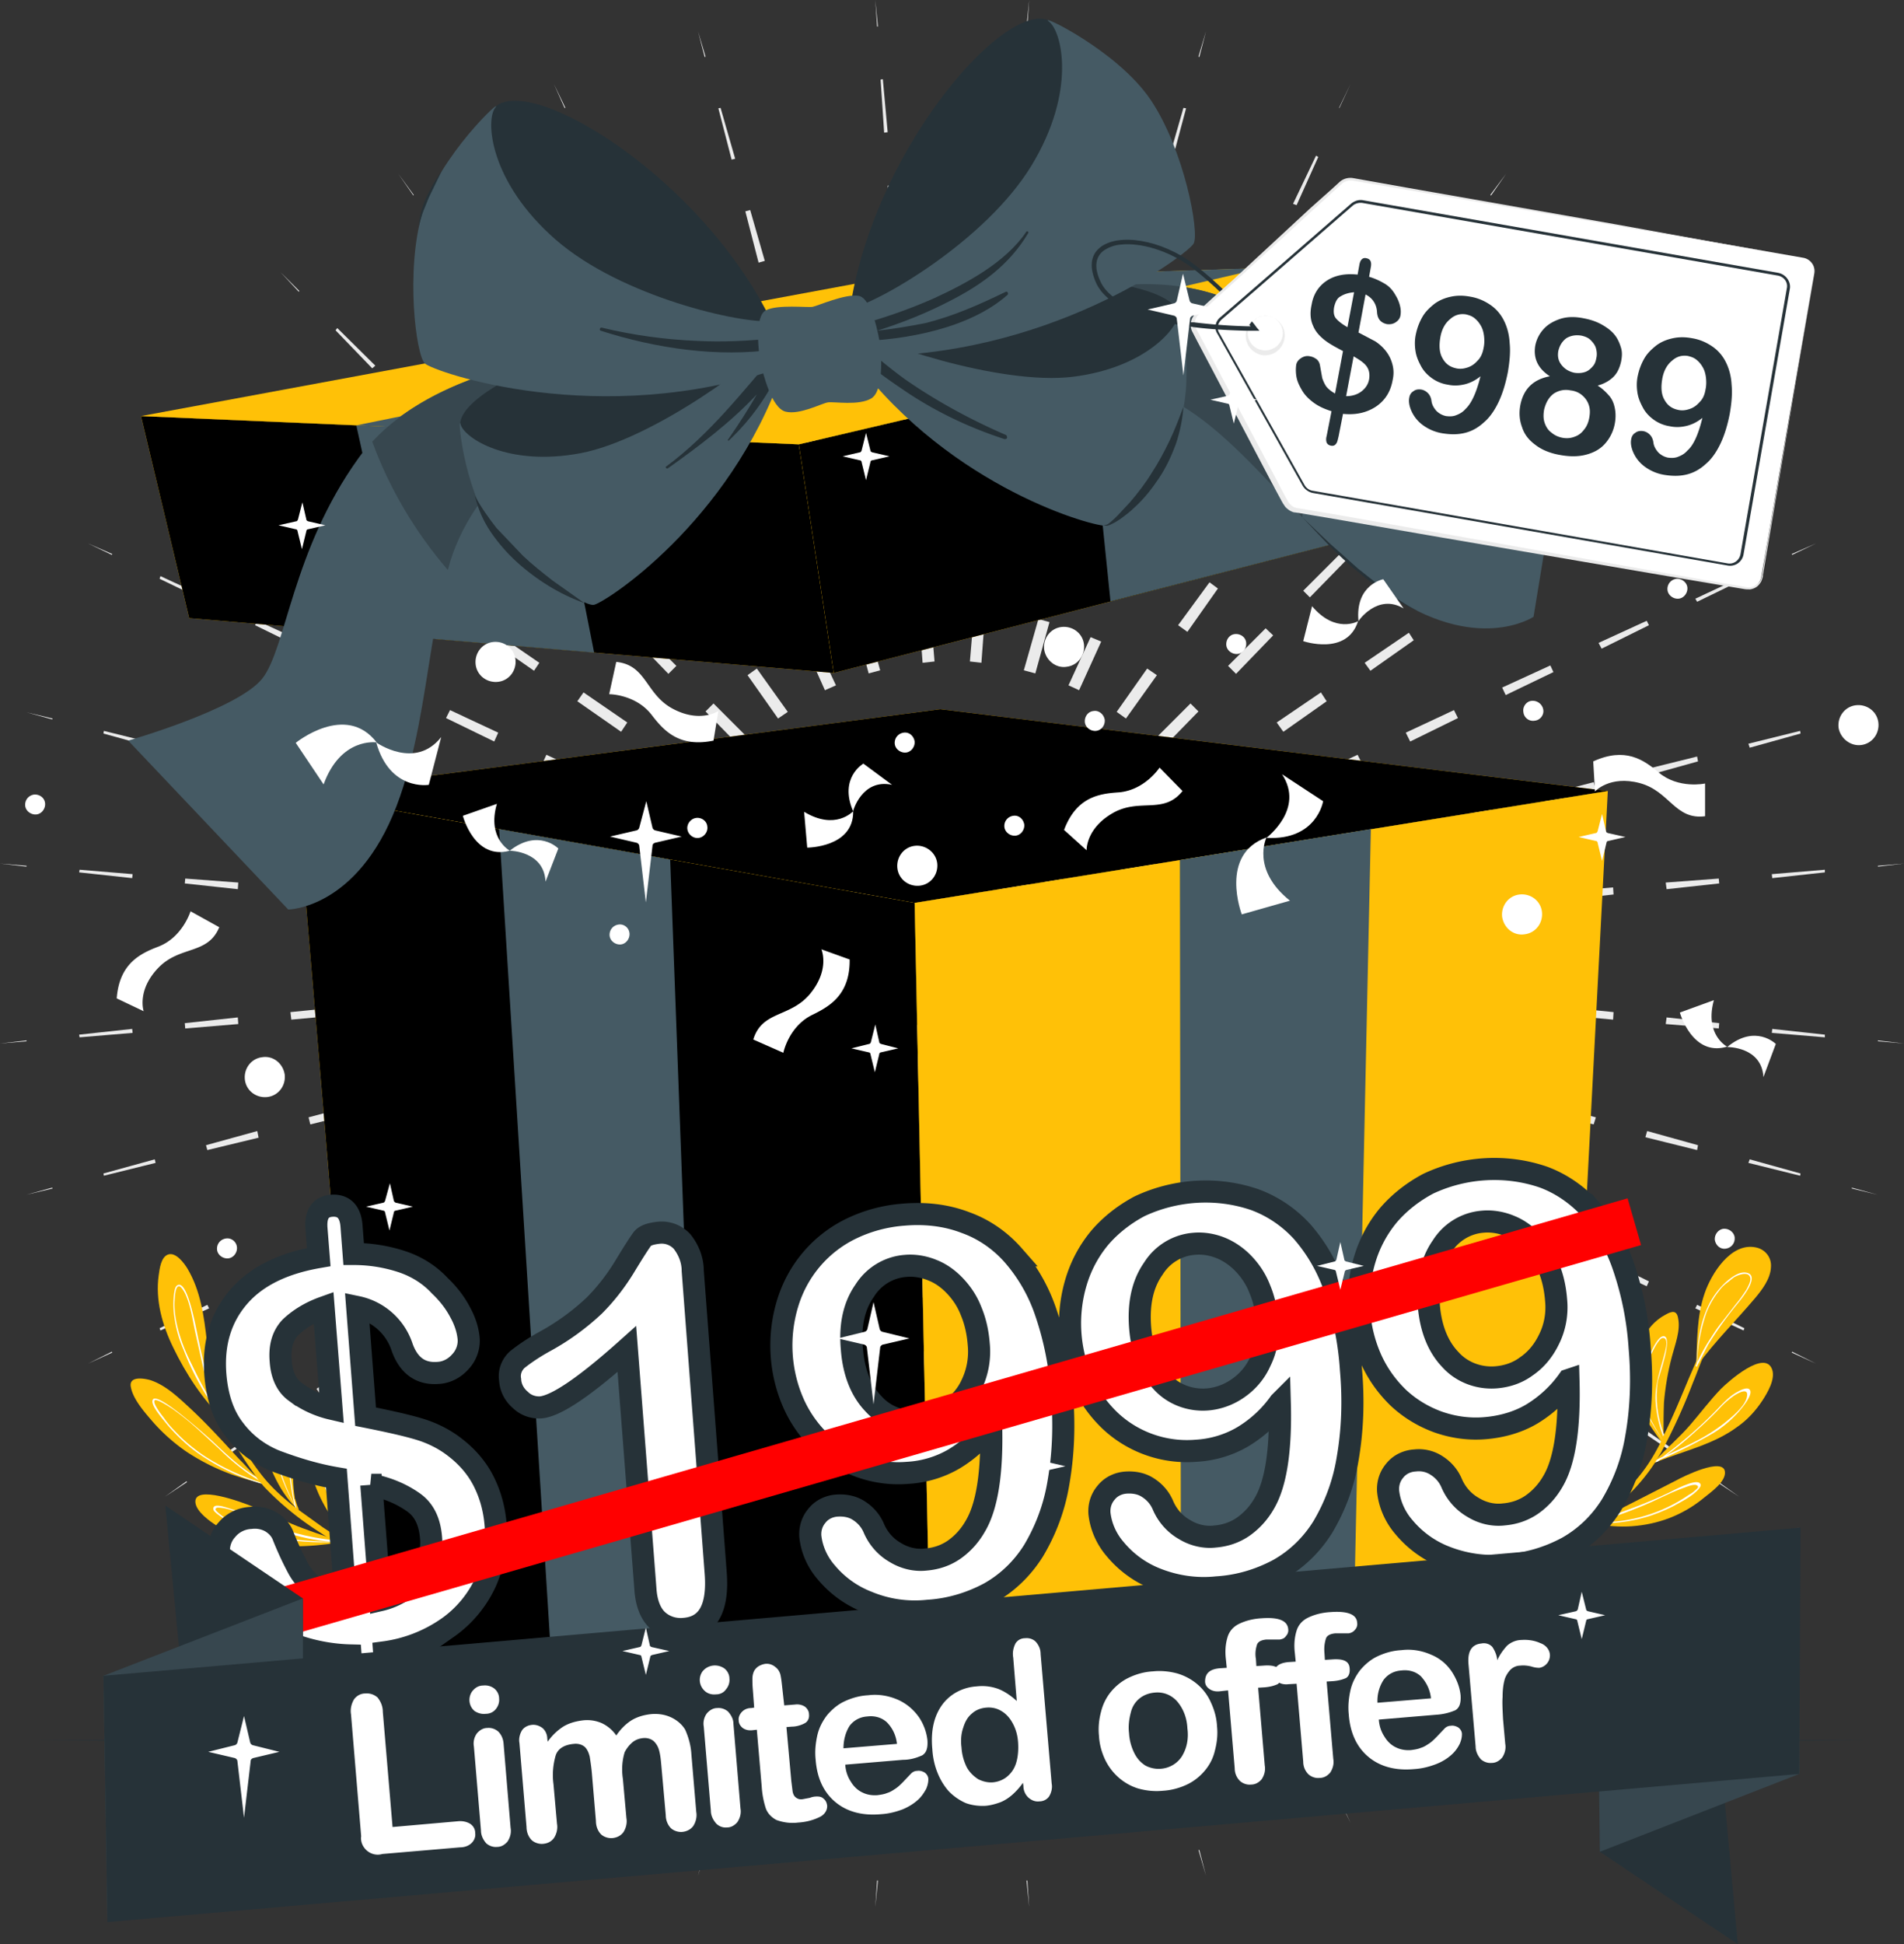 <svg xmlns="http://www.w3.org/2000/svg" xmlns:v="https://vecta.io/nano" viewBox="0 0 430.7 439.7"><rect x="0" y="0" width="430.7" height="439.7" fill="#333333" stroke="none"/><style><![CDATA[.L{fill:#ffc107}.M{fill:#fff}.N{fill:#263238}.O{fill:#455a64}.P{enable-background:new}.Q{fill:#37474f}.R{fill:#ebebeb}.S{stroke-miterlimit:10}]]></style><g class="R"><path d="M232.8 0l-.4 6h-.2zm-1.2 18l-.8 12-.9-.1 1.1-12zm-1.7 24l-.8 12-1.4-.2 1.1-11.9zm-1.6 23.9l-.9 12-1.8-.1 1-12zm-1.8 24l-.9 12-2.2-.2 1.1-11.9zm-1.7 24l-.9 12-2.6-.2 1.1-12zm-1.9 24l-.9 12-2.6-.3 1-11.9zm-1.8 23.9l-1 12-2.7-.2 1-12zm-1.9 24l-.9 12-2.9-.2 1-12zm-1.9 24l-.4 6h-3l-.5-6 3-.3.5 6h-3l.5-6z"></path><path d="M212.5 197.8l-1-12 2.9-.2 1 12zm-1.9-24l-.9-12 2.7-.2 1 12zm-1.9-23.9l-.9-12 2.6-.2 1 11.9zm-1.8-24l-.9-12 2.4-.2 1 12zm-1.8-24l-.9-12 2-.1 1.1 11.9zm-1.7-24l-.9-12 1.6-.1 1.1 12zM201.6 54l-.8-12 1.1-.1 1.2 11.9zM200 30l-.8-12 .5-.1 1.1 12zm-1.6-24l-.4-6 .6 6zm-40.5 1.1l1.7 5.7-.2.1zm5.1 17.3l3.3 11.5-.8.2-3-11.6zm6.7 23.1L173 59l-1.4.4-3-11.6zm6.6 23.1l3.3 11.5-1.8.5-3.1-11.6zm6.6 23.1l3.2 11.6-2.1.5-3.1-11.6zm6.5 23.1l3.3 11.6-2.5.7-3.1-11.7zm6.5 23.2l3.2 11.6-2.6.7-3.1-11.6zm6.4 23.1l3.3 11.6-2.7.7-3.2-11.5zm6.5 23.2l3.2 11.6-2.8.7L206 187zm6.4 23.1l1.6 5.8-2.8 1-2.5-5.4 2.7-1.2 2.5 5.4-2.8 1-1.5-5.8z"></path><path d="M206.5 199.9l-4.9-11 2.6-1.2 5 10.9zm-9.9-21.9l-5-11 2.5-1.1 5 10.9zm-10-21.9l-4.9-11 2.3-1 5.1 10.9zm-9.9-21.9l-5-11 2.2-1 5.1 10.9zm-9.9-21.9l-4.9-11 1.9-.8 5 10.9zm-9.8-22l-4.9-10.9 1.5-.7 5.1 10.9zm-9.9-21.9l-4.8-11 1-.5 5.2 10.9zm-9.7-22l-4.9-10.9.6-.3 5.1 10.9zm-9.7-22l-2.4-5.4 2.6 5.4zM90.1 39.3l3.5 4.8-.1.1zm10.7 14.5l7 9.7-.7.5-6.8-9.9zm14.1 19.4l7.1 9.7-1.2.9-6.8-9.9zM129 92.7l7.1 9.7-1.5 1.1-6.9-9.9zm14.1 19.5l7 9.7-1.8 1.3-6.8-9.9zm14.1 19.5l7 9.7-2.1 1.5-6.9-9.9zm14 19.5l7 9.8-2.2 1.5-6.9-9.8zm14 19.6l6.9 9.7-2.2 1.6-7-9.8zm13.9 19.5l7 9.8-2.3 1.7-7-9.8zm14 19.6l3.5 4.9-2.3 1.9-4.2-4.3 2.1-2.1 4.2 4.3-2.3 1.9-3.4-4.9z"></path><path d="M201.7 203.8l-8.4-8.6 2-2 8.5 8.6zm-16.9-17.1l-8.4-8.6 2-1.9 8.4 8.5zM168 169.5l-8.4-8.6 1.8-1.8 8.5 8.5zm-16.8-17.1l-8.4-8.7 1.7-1.6 8.5 8.5zm-16.8-17.3l-8.4-8.6 1.5-1.4 8.5 8.5zm-16.7-17.2l-8.4-8.6 1.2-1.2 8.5 8.5zm-16.8-17.3L92.6 92l.8-.8 8.5 8.4zM84.2 83.3l-8.3-8.6.4-.5 8.6 8.5zM67.6 66l-4.1-4.4 4.2 4.2zM37.3 92.8l5 3.3-.1.1zm15 10l10 6.7-.5.7-9.8-7zm20 13.4l9.9 6.7-.8 1.2-9.8-7zm19.9 13.4l9.9 6.8-1 1.5-9.9-6.9zm19.9 13.5l9.9 6.8-1.2 1.8-9.9-6.9zm19.9 13.5l9.9 6.8-1.4 2.1-9.9-6.9zm19.8 13.6l9.9 6.8-1.5 2.2-9.9-6.9zm19.8 13.6l9.9 6.8-1.5 2.3-9.9-6.9zm19.9 13.6l9.9 6.8-1.7 2.4-9.9-6.9zm19.8 13.6l4.9 3.4-1.5 2.6-5.4-2.6 1.3-2.7 5.4 2.6-1.5 2.6-4.9-3.5z"></path><path d="M198.5 209.2l-10.9-5.2 1.2-2.5 10.9 5.1zm-21.7-10.3l-10.9-5.2 1.2-2.5 10.9 5.1zm-21.7-10.4l-10.9-5.2 1.2-2.4 10.8 5.2zm-21.7-10.4l-10.8-5.2 1-2.2 10.9 5.1zm-21.6-10.4l-10.9-5.3.9-1.8 10.9 5.1zm-21.7-10.5L79.3 152l.7-1.6 10.9 5.1zm-21.6-10.5l-10.8-5.3.5-1 10.9 5zm-21.6-10.6l-10.8-5.2.2-.6 11 5.1zm-21.6-10.6l-5.4-2.6 5.5 2.4zM6 161.1l5.9 1.4-.1.2zm17.5 4.2l11.7 2.9-.2.9-11.6-3.2zm23.4 5.8l11.6 2.9-.3 1.4-11.6-3.2zm23.3 5.8l11.7 3-.5 1.8-11.6-3.2zm23.3 5.9l11.7 3-.6 2.1-11.6-3.1zm23.3 5.9l11.7 3-.7 2.4-11.6-3.1zm23.3 6l11.7 3-.7 2.5-11.7-3zm23.3 6l11.6 3-.7 2.7-11.6-3.1zm23.3 6l11.6 3-.7 2.8-11.7-3.1zm23.2 6l5.9 1.5-.6 2.9-5.9-.6.2-2.9 6 .5-.5 3-5.8-1.5z"></path><path d="M197.3 215.4l-12-1.2.3-2.8 12 1.1zm-23.9-2.3l-12-1.2.3-2.7 11.9 1.1zm-24-2.3l-11.9-1.2.2-2.6 12 1.1zm-23.9-2.4l-11.9-1.2.2-2.4 12 1.1zm-23.9-2.4l-12-1.2.2-2 12 1zm-23.9-2.4l-12-1.3.2-1.6 12 1zm-23.9-2.5l-12-1.3.1-1.1 12 .9zm-23.9-2.5l-12-1.3.1-.6 12 1zM6 196l-6-.7 6 .5zm-6 40l6-.7v.2zm17.9-2l12-1.3.1.9-12 1zm23.9-2.6l12-1.3.1 1.5-12 1zm23.9-2.5l12-1.2.2 1.8-12 1.1zm23.9-2.4l12-1.2.2 2.2-12 1zm24-2.5l11.9-1.2.3 2.6-12 1zm23.9-2.3l11.9-1.2.3 2.7-12 1.1zm23.9-2.3l12-1.2.2 2.8-11.9 1.1zm23.9-2.4l12-1.1.3 2.9-12 1.1zm24-2.3l5.9-.6.6 3-5.9 1.5-.7-2.9 5.8-1.5.5 2.9-6 .6z"></path><path d="M198.3 221.6l-11.6 3-.8-2.8 11.7-3zm-23.3 6l-11.6 3-.7-2.7 11.6-3zm-23.2 6l-11.7 3-.7-2.5 11.7-3.1zm-23.3 6l-11.7 3-.6-2.4 11.6-3.1zm-23.3 5.9l-11.7 2.9-.5-1.9 11.6-3.1zm-23.3 5.9l-11.7 2.9-.4-1.6 11.6-3.1zm-23.4 5.9l-11.6 2.8-.3-1.1 11.6-3.2zM35.2 263l-11.7 2.9-.1-.5 11.6-3.2zm-23.3 5.8L6 270.2l5.8-1.6zm8 39.6l5.4-2.7.1.2zm16.2-8l10.8-5.3.4.8-11 5zm21.6-10.6l10.8-5.3.6 1.4-10.9 5zm21.6-10.5l10.8-5.2.8 1.6-10.9 5.1zm21.6-10.5l10.9-5.2.9 2-10.9 5.1zm21.7-10.4l10.8-5.3 1.1 2.3-10.9 5.1zm21.6-10.5l10.9-5.1 1.1 2.4-10.8 5.1zm21.7-10.3l10.9-5.2 1.2 2.5-10.9 5.2zm21.7-10.4l10.9-5.2 1.2 2.7-10.9 5.1zm21.7-10.3l5.4-2.6 1.5 2.6-4.9 3.4-1.7-2.5 4.9-3.4 1.5 2.6-5.4 2.5z"></path><path d="M201.4 227.1l-9.9 6.8-1.7-2.4 9.9-6.8zm-19.8 13.6l-10 6.8-1.5-2.3 9.9-6.8zm-19.9 13.6l-9.9 6.8-1.5-2.2 9.9-6.8zm-19.8 13.6l-9.9 6.7-1.4-1.9 9.9-6.9zM122 281.4l-9.9 6.7-1.2-1.6 9.9-6.9zm-19.9 13.5l-9.9 6.7-1-1.3 9.9-6.9zm-19.9 13.5l-9.9 6.7-.7-1 9.8-6.9zm-19.9 13.4l-10 6.7-.3-.5 9.8-6.9zm-20 13.4l-5 3.3 4.9-3.5zm21.2 34.4l4.1-4.3.1.1zm12.4-13l8.3-8.6.7.6-8.6 8.4zm16.7-17.3l8.3-8.7 1 1-8.5 8.5zm16.7-17.3l8.4-8.6 1.3 1.3-8.5 8.5zm16.7-17.2l8.4-8.7 1.6 1.6-8.5 8.5zm16.8-17.3l8.4-8.6 1.8 1.8-8.5 8.5zm16.8-17.2l8.4-8.5 1.9 1.8-8.5 8.6zm16.8-17.1l8.4-8.6 2 2-8.4 8.5zm16.9-17.2l8.4-8.6 2.1 2.1-8.5 8.5zm16.8-17.1l4.2-4.3 2.3 1.9-3.5 4.9-2.4-1.7 3.4-4.9 2.3 1.9-4.2 4.2z"></path><path d="M206.1 231.2l-7 9.7-2.3-1.6 7-9.8zm-14 19.5l-6.9 9.8-2.3-1.6 7-9.8zm-13.9 19.6l-7 9.8-2.1-1.6 6.9-9.8zm-14 19.5l-7 9.8-2-1.4 6.9-9.8zm-14.1 19.5l-7 9.8-1.7-1.2 6.9-9.8zm-14 19.5l-7.1 9.8-1.3-1 6.9-9.8zM122 348.3l-7.1 9.7-.9-.6 6.8-9.9zm-14.2 19.4l-7 9.8-.5-.4 6.8-9.9zm-14.2 19.4l-3.5 4.9 3.4-5zm31.7 25.2l2.4-5.5.2.1zm7.2-16.5l4.9-11 .8.4-5.1 10.8zm9.8-22l4.8-11 1.4.7-5.2 10.8zm9.8-21.9l4.9-11 1.7.8-5.1 10.9zm9.8-22l4.9-10.9 2 .9-5.1 10.9zm9.9-21.9l4.9-11 2.3 1.1-5.1 10.9zm9.9-21.9l4.9-10.9 2.5 1.1-5.1 10.9zm9.9-21.9l5-10.9 2.5 1.1-5 11zm10-21.8l5-11 2.6 1.2-5 10.9zm9.9-21.9l2.5-5.5 2.8 1-1.6 5.8-2.9-.8 1.6-5.8 2.8 1-2.5 5.5z"></path><path d="M212 233.4l-3.2 11.6-2.8-.8 3.2-11.6zm-6.4 23.1l-3.3 11.6-2.6-.7 3.2-11.6zm-6.5 23.2l-3.2 11.6-2.5-.7 3.1-11.6zm-6.4 23.2l-3.3 11.5-2.3-.6 3.1-11.6zm-6.6 23.1l-3.2 11.6-2-.6 3.1-11.6zm-6.5 23.1l-3.3 11.6-1.6-.5 3.1-11.6zm-6.6 23.1l-3.3 11.6-1.1-.3 3-11.6zm-6.7 23.2l-3.3 11.5-.5-.1 3-11.7zm-6.7 23l-1.7 5.8 1.5-5.8zm38.4 12.9l.4-6h.2zm1.2-18l.8-12 .8.1-1.1 11.9zm1.6-24l.8-12 1.5.1-1.2 12zm1.7-24l.9-12 1.8.2-1.1 11.9zm1.7-24l.9-12 2.2.2-1.1 12zm1.8-23.9l.9-12 2.5.2-1 11.9zm1.8-24l.9-12 2.7.2-1 12zm1.9-24l.9-12 2.8.3-1 11.9zm1.8-23.9l1-12 2.9.2-1 12zm1.9-24l.5-6h3l.4 6-2.9.2-.5-5.9h3l-.5 5.9z"></path><path d="M218.3 233.5l.9 12-2.8.2-1-12zm1.8 23.9l1 12-2.7.2-1-11.9zm1.9 24l.9 12-2.6.2-.9-12zm1.9 24l.9 12-2.4.1-1.1-11.9zm1.7 23.9l.9 12-2 .2-1.1-12zm1.8 24l.9 12-1.7.1-1-11.9zm1.7 24l.8 12-1.1.1-1.1-12zm1.7 24l.8 12h-.6l-1.1-11.9zm1.6 24l.4 6-.6-6zm40.4-1.1l-1.7-5.8h.2zm-5.1-17.3l-3.3-11.5.8-.3 3.1 11.7zm-6.6-23.1l-3.4-11.6 1.4-.3 3.1 11.6zm-6.7-23.1l-3.2-11.6 1.7-.5 3.1 11.6zm-6.5-23.1l-3.3-11.6 2.1-.6 3.1 11.6zm-6.6-23.2l-3.2-11.5 2.4-.7 3.1 11.6zm-6.4-23.1l-3.3-11.6 2.6-.7 3.2 11.6zm-6.5-23.2l-3.2-11.6 2.7-.7 3.1 11.6zM222 245l-3.2-11.6 2.8-.8 3.1 11.6zm-6.5-23.2l-1.6-5.8 2.8-1 2.5 5.5-2.7 1.2-2.5-5.5 2.8-1 1.6 5.8z"></path><path d="M224.2 231.4l5 10.9-2.6 1.2-5-10.9zm9.9 21.9l5 10.9-2.5 1.2-5-11zm10 21.9l5 10.9-2.4 1.1-5-10.9zm10 21.8l4.9 11-2.2 1-5.1-10.9zm9.8 22l4.9 10.9-1.8.9-5.1-10.9zm9.9 21.9l4.9 11-1.5.7-5.1-10.9zm9.8 21.9l4.9 11-1.1.5-5.1-10.8zm9.7 22l4.9 11-.5.2-5.2-10.8zm9.7 22l2.5 5.5-2.6-5.4zm37.7-14.8l-3.6-4.9.2-.1zM330 377.5l-7.1-9.8.7-.5 6.9 9.9zM315.8 358l-7-9.7 1.1-.8 6.9 9.9zm-14.1-19.4l-7-9.8 1.5-1 6.9 9.8zm-14.1-19.5l-7-9.8 1.8-1.2 6.9 9.8zm-14-19.5l-7.1-9.8 2.1-1.4 6.9 9.8zm-14.1-19.5l-6.9-9.8 2.1-1.6 7 9.8zm-13.9-19.6l-7-9.8 2.3-1.6 6.9 9.8zm-14-19.6l-7-9.7 2.4-1.7 6.9 9.8zm-14-19.5l-3.5-4.9 2.3-1.9 4.2 4.3-2.1 2-4.2-4.2 2.3-1.9 3.5 4.9z"></path><path d="M229.1 227.4l8.4 8.6-2.1 2-8.4-8.5zm16.8 17.2l8.4 8.6-1.9 1.9-8.5-8.5zm16.8 17.2l8.4 8.5-1.8 1.9-8.5-8.6zm16.9 17.1l8.4 8.6-1.8 1.7-8.4-8.5zm16.7 17.2l8.4 8.7-1.4 1.4-8.5-8.5zm16.8 17.3l8.4 8.6-1.2 1.2-8.5-8.5zm16.7 17.2l8.4 8.7-.9.8-8.5-8.4zm16.7 17.4l8.3 8.6-.4.4-8.5-8.4zm16.6 17.3l4.2 4.3-4.3-4.2zm30.3-26.8l-5-3.3.1-.2zm-15-10l-9.9-6.7.4-.7 9.9 6.9zm-19.9-13.4l-10-6.7.8-1.2 9.8 6.9zm-20-13.5l-9.9-6.7 1-1.5 9.9 6.9zm-19.8-13.5l-10-6.7 1.3-1.8 9.8 6.9zm-19.9-13.5l-10-6.7 1.5-2.1 9.8 6.9zm-19.9-13.5l-9.9-6.8 1.5-2.2 9.9 6.8zm-19.8-13.6l-9.9-6.8 1.6-2.3 9.8 6.8zm-19.8-13.6l-9.9-6.8 1.6-2.4 9.9 6.8zm-19.8-13.6l-5-3.4 1.5-2.6 5.4 2.6-1.3 2.6-5.4-2.5 1.5-2.6 4.9 3.4z"></path><path d="M232.3 222l10.8 5.2-1.2 2.6-10.9-5.1zm21.7 10.4l10.8 5.2-1.2 2.5-10.8-5.2zm21.6 10.4l10.9 5.1-1.1 2.4-10.9-5.1zm21.7 10.3l10.9 5.3-1.1 2.1-10.9-5.1zm21.7 10.5l10.8 5.2-.9 1.9-10.9-5.1zm21.6 10.5l10.8 5.2-.7 1.5-10.9-5.1zm21.7 10.4l10.7 5.3-.5 1.1-10.9-5zm21.6 10.6l10.7 5.3-.2.5-10.9-5zm21.5 10.6l5.4 2.7-5.5-2.5zm19.3-35.5l-5.8-1.4v-.2zm-17.5-4.3l-11.7-2.9.3-.8 11.5 3.2zm-23.3-5.8l-11.7-2.9.4-1.4 11.5 3.2zm-23.4-5.8l-11.6-2.9.5-1.8 11.6 3.1zm-23.3-5.9l-11.6-2.9.5-2.1 11.6 3.1zm-23.3-5.8l-11.6-3 .6-2.5 11.6 3.1zm-23.3-6l-11.6-3 .7-2.6 11.6 3.1zm-23.2-6l-11.7-3 .7-2.7 11.6 3zm-23.3-6l-11.7-3 .8-2.8 11.6 3zm-23.3-6l-5.8-1.5.5-3 6 .6-.3 3-6-.6.6-2.9 5.8 1.5z"></path><path d="M233.4 215.9l12 1.1-.3 2.9-11.9-1.1zm24 2.3l11.9 1.2-.2 2.7-12-1.1zm23.9 2.3l12 1.2-.3 2.6-12-1.1zm23.9 2.3l12 1.2-.2 2.4-12-1zm23.9 2.4l12 1.3-.2 2-12-1zm24 2.5l11.9 1.2-.1 1.7-12-1.1zm23.9 2.4l11.9 1.3-.1 1.2-12-1zm23.9 2.6l11.9 1.3v.6l-12-1zm23.9 2.6l5.9.7-5.9-.5zm5.9-40l-5.9.7v-.2zm-17.9 2l-11.9 1.3-.1-.9 12-1zm-23.9 2.5l-11.9 1.3-.2-1.5 12-.9zm-23.9 2.5l-11.9 1.3-.2-1.9 12-1zm-23.9 2.5l-12 1.2-.2-2.2 12-1zm-23.9 2.4l-12 1.2-.2-2.5 12-1.1zm-23.9 2.4l-12 1.1-.3-2.6 12-1.1zm-24 2.3l-11.9 1.2-.3-2.8 12-1.1zm-23.9 2.3l-12 1.2-.2-2.9 11.9-1.1zm-23.9 2.3l-6 .6-.5-2.9 5.8-1.5.8 2.9-5.8 1.5-.6-3 6-.5z"></path><path d="M232.4 209.7l11.7-3 .7 2.7-11.6 3.1zm23.3-6l11.7-3 .6 2.6-11.6 3.1zm23.3-6l11.6-3 .7 2.5-11.6 3zm23.3-6l11.6-3 .6 2.3-11.6 3.1zm23.3-5.9l11.6-3 .5 2-11.6 3.1zm23.3-5.9l11.6-3 .5 1.7-11.6 3.1zm23.3-5.9l11.7-2.9.2 1.1-11.5 3.2zm23.3-5.8l11.7-2.9.1.6-11.5 3.2zm23.4-5.7l5.8-1.4-5.8 1.6zm-8.1-39.6l-5.4 2.6-.1-.2zm-16.2 8l-10.7 5.2-.4-.7 10.9-5.1zM373 141.4l-10.7 5.3-.7-1.3 10.9-5zM351.4 152l-10.8 5.2-.8-1.7 10.9-5zm-21.6 10.4l-10.8 5.3-1-2 10.9-5.1zm-21.6 10.5l-10.9 5.2-1.1-2.3 10.9-5.1zm-21.7 10.4l-10.9 5.2-1.1-2.4 10.9-5.1zm-21.7 10.4l-10.8 5.2-1.2-2.6 10.8-5.1zM243.1 204l-10.8 5.2-1.3-2.6 10.9-5.1zm-21.7 10.4L216 217l-1.5-2.6 5-3.4 1.6 2.4-4.9 3.5-1.5-2.6 5.4-2.6z"></path><path d="M229.4 204.2l9.9-6.8 1.6 2.3-9.9 6.9zm19.8-13.6l9.9-6.8 1.5 2.2-9.8 6.9zM269 177l9.9-6.8 1.5 2.1-9.9 6.9zm19.8-13.6l10-6.8 1.3 2-9.8 6.9zm19.9-13.5l10-6.8 1.1 1.7-9.8 6.9zm19.9-13.5l9.9-6.8 1 1.4-9.9 6.9zm19.9-13.5l10-6.7.6.9-9.8 7zm20-13.4l9.9-6.7.4.4-9.9 7zm19.9-13.4l5-3.3-4.9 3.4zm-21.1-34.5l-4.2 4.4-.1-.2zm-12.5 13l-8.3 8.7-.6-.6 8.5-8.5zM338.2 92l-8.4 8.6-1-1 8.5-8.4zm-16.7 17.3l-8.4 8.6-1.3-1.3 8.5-8.5zm-16.8 17.2l-8.4 8.6-1.5-1.5 8.5-8.5zM288 143.7l-8.4 8.7-1.8-1.8 8.5-8.5zm-16.9 17.2l-8.4 8.6-1.9-1.9 8.5-8.5zm-16.8 17.2l-8.4 8.6-2-2 8.5-8.5zm-16.8 17.1l-8.4 8.6-2.1-2 8.4-8.6zm-16.9 17.2l-4.2 4.3-2.3-1.9 3.5-4.9 2.5 1.7-3.5 4.9-2.3-1.9 4.2-4.3z"></path><path d="M224.6 200.1l7-9.8 2.3 1.7-6.9 9.8zm14-19.6l7-9.7 2.2 1.5-6.9 9.8zm14-19.5l6.9-9.8 2.2 1.5-7 9.8zm13.9-19.6l7.1-9.7 1.9 1.4-6.9 9.8zm14.1-19.5l7-9.7 1.7 1.1-6.9 9.9zm14.1-19.5l7-9.7 1.4.9-6.9 9.9zm14-19.5l7.1-9.7 1 .7-6.9 9.9zm14.2-19.4l7.1-9.7.5.3-6.9 9.9zm14.2-19.4l3.6-4.8-3.4 4.9zM305.5 19l-2.5 5.4h-.1zm-7.3 16.5l-4.9 10.9-.8-.3 5.2-10.9zm-9.7 21.9l-4.9 11-1.3-.6 5.1-10.9zm-9.8 22l-4.9 10.9-1.7-.7 5.1-10.9zm-9.9 21.9l-4.9 11-2-.9 5.1-10.9zm-9.8 21.9l-4.9 11-2.3-1.1 5-10.9zm-9.9 21.9l-5 11-2.4-1.1 5-10.9zm-10 21.9l-5 11-2.5-1.2 5-10.9zm-9.9 21.9l-5 11-2.6-1.3 5-10.9zm-10 21.9l-2.5 5.4-2.8-1 1.6-5.8 2.9.8-1.6 5.8-2.8-1 2.5-5.4z"></path><path d="M218.8 197.9l3.2-11.6 2.7.8-3.1 11.5zm6.4-23.2l3.2-11.6 2.6.8-3.1 11.5zm6.4-23.1l3.3-11.6 2.5.7-3.2 11.6zm6.5-23.2l3.2-11.6 2.3.7-3.1 11.6zm6.5-23.1l3.3-11.6 1.9.5-3.1 11.6zm6.6-23.2l3.2-11.5 1.6.4-3.1 11.6zm6.5-23.1l3.4-11.5 1.1.3-3.1 11.6zm6.7-23.1l3.3-11.5.6.1-3.1 11.6zm6.7-23.1l1.7-5.7-1.5 5.8z"></path></g><path d="M8 393.6l51.8-.2 51.9-.1 103.7-.2 103.6.2 51.9.1 51.8.2-51.8.3-51.9.1-103.6.1-103.7-.1-51.9-.1z" class="N"></path><path d="M375.9 326.2c-3.2-4.5-6.9-9.4-6.5-15.1.4-5.3 2.4-11.2 7.4-13.8 1.4-.8 2.5-1 2.8.8.6 2.8-.7 6-1.4 8.7-.9 3.4-1.5 6.9-1.8 10.4-.1 2.5-.1 4.9-.1 7.4v.9.4l.1.1v.3.1c-.1.1-.3.2-.4.1 0-.2 0-.2-.1-.3z" class="L"></path><path d="M376.4 326.2c-2.6-4.1-5.7-8.3-5.1-13.3.3-2.3 1-4.6 2-6.8.5-1 1.8-3.9 3-3.9 2.3 0-1.1 9.2-1.3 10.2-.6 4-.1 8.2 1.4 12v.9c-1.1-2.7-1.7-5.5-1.9-8.4-.2-4 1.2-7.3 2.1-11 .2-.8.9-3.4-.5-3.3-.9.1-2.2 2.9-2.5 3.5-1 2-1.6 4.2-1.9 6.4-.8 5.3 2.2 9.5 4.7 13.7h0z" class="M"></path><path d="M374.8 330.6l-.6.2h0-.1c-.1-.1-.1-.2-.1-.3l.1-.1h.1.2 0 0c2.5-2.8 5.4-5.2 7.9-8.1s4.5-5.6 7-8.2c1.6-1.6 10-9.1 11.6-4.3.7 2.2-1.1 5.2-2.2 6.9-1.5 2.3-3.4 4.4-5.7 6-5.4 4-12 5.4-18.2 7.9z" class="L"></path><path d="M387.4 324.2c2.2-1.3 4.2-3 5.9-4.9.6-.7 3.4-3.9 2.5-5-.5-.7-2.1.1-2.6.4-2.2 1.1-3.9 3.2-5.7 5-3.6 3.6-7.4 6.8-11.4 9.8-.3.1-.6.3-.9.4l-.7.4-.2.1-.2.1c-.1.1 0 .2.1.3l.5-.3-.4.3h0l.5-.2h.1l.7-.5a108.21 108.21 0 0 0 11.8-5.9zm-10.4 4.9c2.4-1.7 4.6-3.6 6.8-5.6 1.8-1.6 3.5-3.2 5.1-4.9.9-1 1.9-1.9 3-2.7.8-.6 4-2.6 3.2.3-.6 2.1-3.5 4.4-5.1 5.7-1.8 1.4-3.8 2.7-5.9 3.8-2.3 1.2-4.7 2.3-7.1 3.4h0z" class="M"></path><path d="M364 341.5h0l-.1-.2c-2.6-4.3-6.7-9.6-6.3-14.9.3-3.9 2.7-9.1 6.6-10.6 4.5-1.7 3.3 6.6 3.1 8.8-.7 5.7-1.8 11.3-3.1 16.9v.1h0c-.1 0-.2-.1-.2-.1z" class="L"></path><path d="M364.2 341.5v-1c-.1-3.9 0-7.8.2-11.7.1-1 1.1-8.5-.9-8.2-1.2.2-2 3-2.3 3.9-.5 1.6-.8 3.4-.7 5.1.1 3.9 2 7.6 3.3 11.3.1.2.1.3.2.5v.1h0c0 0 .1.1.2 0zm-3.2-9.9c-.3-1.7-.3-3.5 0-5.2.2-1.1 1-5.3 2.5-5.3.8 0 .7.5.8 1.4.1.4.1.8.1 1.2 0 1-.1 2-.2 3a47.08 47.08 0 0 0-.3 5.3c-.1 2.9-.1 5.8 0 8.7-.9-3.1-2.4-5.9-2.9-9.1z" class="M"></path><path d="M377.7 343.3c-5.5 2.1-11.5 2.5-17.3 1.2h-.1c-.1-.1-.1-.2-.1-.3s.1-.2.2-.1l.4.1 18.4-9.4c1.4-.8 10.7-5.4 11-1.9.2 2.2-3.2 4.6-4.7 5.8-2.4 2-5 3.5-7.8 4.6z" class="L"></path><path d="M384.3 336.7c.4-.5.7-1 0-1.4-1.3-.6-5.6 1.7-6.8 2.3-5 2.4-10.2 4.2-15.4 6.1l-1.3.5h-.5c0 .1 0 .2.1.3h.1.7 0c3.7.1 7.3-.3 10.8-1.3 2.2-.6 4.4-1.5 6.4-2.5 1.8-1 4.5-2.3 5.9-4zm-22.9 7.6h-.4l.6-.2c4.1-1.2 8.2-2.7 12.2-4.5 2-.9 3.9-1.9 6-2.7.9-.3 3.2-1.4 4-1s-.1.9-.5 1.3-1 .7-1.3.9c-6.1 4.2-13.3 6.3-20.6 6.2z" class="M"></path><g class="L"><path d="M348.6 353.4l-.6-.8 2.2-1.5 8.6-6.4 4.8-3.8.2-.1.4-.3.4-.4c3.5-2.9 6.6-6.3 9-10.2.8-1.3 1.5-2.6 2.2-4l.2-.4v-.1c.1-.1.1-.3.2-.4l.1-.3c2.1-4.2 3.9-8.6 5.7-12.9l1.6-3.7c0-.1.1-.1.1-.2s.1-.2.1-.3l7.1-16.3c.1-.2.4 0 .3.1-1.5 3.7-2.9 7.4-4.2 11l-.6 1.5c-.4 1-.7 1.9-1.1 2.9-.8 1.9-1.5 3.9-2.3 5.8-2.1 5.5-4.5 10.8-7.3 16l-.7 1.1c-.1.2-.3.5-.4.7s-.3.5-.5.8c-3 4.5-6.9 8.4-11.3 11.6l-.9.7-.4.3c-.1.1-.2.1-.2.2l-.3.2h0l-.2.2-.8.6-8.7 6.2a17.4 17.4 0 0 1-2.7 2.2z"></path><path d="M385.6 292.5c1.5-4.4 5.9-11.5 11.5-10.4 2.2.4 3.7 2.3 3.5 4.5-.1 2.6-2 5.1-3.6 7-4.3 5.1-9.1 9.8-13.1 15.3-.1.2-.3.4-.4.6-.1.1-.2 0-.2-.1l.4-.5c.2-5.4.1-11.2 1.9-16.4z"></path></g><path d="M383.9 309v-.1l2.5-4.8c2-3.2 4.2-6.3 6.6-9.2.9-1.1 5.5-6.6 1.9-7.1-1.5-.2-3.1 1-4.2 1.9-1.7 1.5-3.1 3.3-4.1 5.3-2 4-2.6 8.5-2.8 12.9v.6l-.1.2s0 .1-.1.1v.1c.1.2.2.2.3.1 0 .1 0 .1 0 0 0 .1 0 .1 0 0zm0-1.3a39.76 39.76 0 0 1 2.1-10.8 19.21 19.21 0 0 1 2.9-5 7.69 7.69 0 0 1 1.8-1.8l1.5-1.2c1.2-.7 2.8-1.1 3.4-.5s.4 1.4-.2 2.6c-.2.4-.4.8-.7 1.2-.6.9-1.3 1.9-2 2.7l-3.5 4.5c-.8 1-1.5 2.1-2.2 3.2-1.2 1.8-2.3 3.8-3.2 5.8.1-.2.1-.4.1-.7h0z" class="M"></path><path d="M42.8 318.3c2.7 2.5 5.3 5.2 7.8 7.9 1.4 1.5 2.8 3.1 4.3 4.6 1.6 1.7 3.1 3.6 5.3 4.4h0c.1 0 .2.1.3.2h0c0 .1-.1.3-.2.3h-.1l-.2-.1h-.1c-.7-.1-1.4-.2-2-.5-1.8-.4-3.6-1-5.4-1.6-3.6-1.3-7-3-10.2-5.1a41.27 41.27 0 0 1-7.7-6.8c-1.8-2.1-4.5-5.1-5-7.9-.5-2.5 2.8-2 4.3-1.6 3.5 1.1 6.4 3.9 8.9 6.2z" class="L"></path><path d="M34.6 316.5c-.8 1.1 2.2 4.4 3.4 5.9 2 2.3 4.2 4.4 6.7 6.2 4.4 3.1 9.4 5.5 14.6 7 .2.1.4.1.6.2h.1.2c.1 0 .3 0 .3-.2v-.2l-1.2-.6c-.4-.2-.7-.4-1.1-.6-3.8-2.2-7.1-5.4-10.3-8.4-3.8-3.4-12.3-10.8-13.3-9.3zm24.1 18.4a11.94 11.94 0 0 0 1.6.8l-1.3-.4c-4.6-1.5-8.9-3.5-12.9-6.1-2.2-1.5-4.3-3.2-6.2-5.2-1-1-2-2.1-2.8-3.3-.4-.5-2.7-3.4-2.1-4 .4-.4 3.2 1.4 3.2 1.4.6.4 1.1.7 1.6 1.1 1.1.8 2.1 1.6 3.2 2.5 2.2 1.9 4.3 3.9 6.5 5.9 2.8 2.8 5.9 5.3 9.2 7.3z" class="M"></path><path d="M63.4 307.1c2.5 4.8 3 10.3 3.1 15.6l-.1 8.5c-.2 2.5-.1 5.1.3 7.6 0 .1 0 .2.1.3.2.7.4 1.4.7 2v.1c0 .1.1.1.1.2s0 .1-.1.1l-.2-.2h0c-.1 0-.1 0-.2-.1v-.1l-.1-.1c-4.1-3.8-6.5-10.3-8-15.5s-2.3-10.7-.9-16c.3-1.3.9-4.5 2.5-5s2.2 1.6 2.8 2.6z" class="L"></path><path d="M61.1 310.2c-1.6.3-1.3 4.7-1.2 5.8a53.98 53.98 0 0 0 1.5 9.8c1 5.3 2.8 10.3 5.4 15h0v.2l.2.2v.1c0 .1.1.1.2.1 0-.1 0-.2-.1-.2-.2-.6-.3-1.3-.5-2 0-.1 0-.2-.1-.3-.8-4.7-1.3-9.4-1.4-14.1a53.98 53.98 0 0 0-1.5-9.8c-.1-.9-1.1-5-2.5-4.8zm1.5 2.3c2.2 5.1 2.2 11.3 2.5 16.8.2 3.7.7 7.4 1.5 11-2.2-4.3-3.8-8.9-4.7-13.7-.7-2.7-1.1-5.4-1.5-8.1-.2-1.5-.3-3-.2-4.5 0-.9.1-1.8.3-2.7.6-1.5 1.7.3 2.1 1.2h0z" class="M"></path><path d="M76.2 348.4v.3h.1s.1 0 .1.1v.1h0c-6.4 1-13.5 1.3-19.8-.4-2.7-.7-5.2-1.8-7.5-3.4-1.6-1-4.7-3.2-4.9-5.3-.4-4.2 10.9.1 12.6.8 3.1 1.2 6.1 2.7 9.1 4 3.3 1.4 6.8 2.5 10.2 3.7 0 0 .1.1.1.1z" class="L"></path><path d="M76.2 348.4c-.4 0-.7-.1-1-.1-5.6-.6-11.1-2.1-16.2-4.4-2.6-1.2-5.2-2.2-7.9-3-.7-.2-3.2-1-2.8.6.2.8 4.3 3.2 5.4 3.7 2.6 1.2 5.3 2 8.1 2.5 4.7.9 9.4 1.3 14.1 1h.4s0-.1-.1-.1h-.1c.2 0 .3 0 .3-.2s-.2-.3-.3-.3c.1.1.1.1.1.3zm-12-.5c-2.8-.4-5.5-1-8.2-2-1.1-.4-2.1-.8-3.1-1.4-.8-.4-1.5-.8-2.2-1.3-1.7-1.3-2.1-1.7-1.9-2s.5-.3 1.9-.1c.9.2 1.8.4 2.6.8l3.6 1.5c2.4 1 4.8 2.1 7.2 3 3.5 1.2 7.2 2 10.9 2.3-3.6-.1-7.2-.3-10.8-.8h0z" class="M"></path><path d="M75.5 330c1.5 1.7 2.7 3.8 3.3 6 1.5 4.4 2 9 3.1 13.4l.6 2c0 .1.5.8.4.8l-.6-.5h0c-1.7-1.8-6.9-7.4-8.9-11.2-1.3-2.3-2.3-4.8-3-7.4-.3-1.2-.8-4 .4-5s3.9 1 4.7 1.9z" class="L"></path><path d="M72.9 331.1c-1.7.7 1.8 8.2 2.3 9.2 1.6 3.7 3.8 7.1 6.3 10.2.3.4.6.7.9 1l.6.6s-.4-.7-.4-.8-.1-.2-.1-.3c-.2-.5-.3-1.1-.4-1.6l-3.4-8.9a39.25 39.25 0 0 0-3-6.2c-.4-.4-2.1-3.5-2.8-3.2zm1.4 1.6c3.8 5.5 5.2 12.1 7.7 18.2l.1.3-.3-.4c-2-2.6-3.8-5.4-5.3-8.4-.9-1.8-1.7-3.7-2.4-5.5-.4-1-.8-2.1-1.1-3.1-.1-.5-.3-1.8 0-1.9s1.1.4 1.3.8h0z" class="M"></path><path d="M42.4 286.9c6 10.1 3 23 8.3 33.3h0c.2.3.3.6.5.9.1.1 0 .2-.1.3H51c-.1 0-.1 0-.2-.1 0-.1-.1-.1-.1-.2-4.8-4.4-8.7-10.5-11.5-16.3-2.5-5.1-4.1-10.8-3.3-16.4.2-1.4.5-4.2 2.2-4.7s3.5 1.9 4.3 3.2z" class="L"></path><path d="M40.3 290.6c-.7.2-.8 1.3-.9 1.8-.2 1.4-.2 2.9-.1 4.3.3 2.9 1 5.8 2.2 8.5 1.8 4.7 4.2 9.2 7.1 13.3l2.1 2.7.3.3c.1 0 .2-.1.2-.2v-.1c-.2-.3-.3-.6-.5-.9v-.1a36.38 36.38 0 0 1-3-6.3c-1.1-3.5-2-7-2.7-10.5-.4-1.4-2.3-13.6-4.7-12.8zm1.6 2c1.2 2.6 1.6 5.6 2.2 8.4l1.9 8.5c.5 2.3 1.3 4.5 2.2 6.6.8 1.8 1.7 3.5 2.7 5.1-1.2-1.5-2.3-3-3.3-4.6v-.1c-1.8-2.9-3.3-5.9-4.7-9l-.1-.1c-1.3-2.7-2.3-5.5-2.9-8.4-.3-1.6-.5-3.2-.4-4.8.1-1.8.3-3.3 1-3.3.4 0 1 .9 1.4 1.7z" class="M"></path><g class="L"><path d="M43.1 307.5l5.1 8.7 2.4 4v.1l.9 1.5c2.7 4.4 5.3 9 8.6 12.9 1.8 2.1 3.8 3.9 5.9 5.6l.7.5h0l.4.3.2.2 5.7 4.1c2.7 1.8 5.4 3.5 8.2 5l.2.1.4.2.2.1c.1.1.2.1.4.2l2.7 1.6-.6.8c-2.9-1.3-5.7-2.8-8.4-4.5l-.2-.1-.8-.5c-.3-.2-.7-.4-1-.6-.8-.5-1.5-1-2.3-1.5-4.5-2.9-8.6-6.3-12.2-10.1l-.3-.4-.1-.1-.2-.2-.3-.4c-.2-.2-.4-.5-.6-.7l-.1-.3a92.74 92.74 0 0 1-7.5-12c-.4-.7-.8-1.5-1.2-2.2-.2-.4-.5-.8-.7-1.2l-1-1.9v-.1l-4.7-9c-.1-.1.1-.2.2-.1z"></path><use href="#B"></use></g><use href="#B" opacity=".3" class="P"></use><use href="#C" class="L"></use><use href="#C" opacity=".1" class="P"></use><path d="M126.3 400.8l33.2 6.5-7.9-212.9-38.7-6.9z" class="O"></path><path d="M206.9 204.2l4.4 213.3 141.2-23.9 11.2-214.7z" class="L"></path><path d="M267.2 408l38.3-6.4 4.6-214.1-43.2 7z" class="O"></path><use href="#D" class="L"></use><use href="#D" opacity=".2" class="P"></use><path d="M91.1 143.9l43.3 3.7-9.8-49.5-44-1.9z" class="O"></path><use href="#E" class="L"></use><use href="#E" opacity=".1" class="P"></use><path d="M251.2 136l50.5-13-2.5-50.3L246 85.2z" class="O"></path><path d="M31.9 94.1l148.8 6.4 180.6-42.4-164.8 5.5z" class="L"></path><g class="O"><path d="M80.6 96.2l168.8-34.4 36.3-1.2-161.1 37.5z"></path><path d="M246 85.2l53.2-12.5-158 1.2-42.6 7.9z"></path><path d="M131.4 80.1s-35.2 2.5-50.3 23.5-16.3 43-21.8 49.9-30.3 14-30.3 14l36.2 38.2s15.6-.1 24.5-23.4 6.4-50.7 18-67.2 33.2-25.8 33.2-25.8l-9.5-9.2z"></path></g><path d="M101.3 128.9c-7.4-8.6-13.2-18.4-17.1-29h0c16.3-17.6 47.2-19.8 47.2-19.8l9.5 9s-21.6 9.3-33.2 25.8c-2.9 4.3-5.1 9-6.4 14z" class="Q"></path><path d="M221.6 73.1s30.4-14.9 54.7-6 37.8 23.4 46.2 26 32.9-5.5 32.9-5.5l-8.5 51.9s-13 8.7-33.4-5.6-33.8-38.3-52.7-45.4-41.9-2.9-41.9-2.9l2.7-12.5z" class="O"></path><path d="M294.6 117c-11.2-11.7-21.3-23.7-33.7-28.4-18.9-7.1-41.9-2.9-41.9-2.9l2.7-12.6s30.4-14.9 54.7-6a126.43 126.43 0 0 1 14.1 6.3c2.9 11.6 5.7 27.6 4.1 43.6z" class="Q"></path><path d="M294.6 117l6.2 5.9 6.4 5.7 6.7 5.3a54.06 54.06 0 0 0 7.2 4.5 55.22 55.22 0 0 1-7.5-4.2c-2.4-1.6-4.6-3.4-6.8-5.2s-4.3-3.8-6.3-5.8l-5.9-6.2zm6-37.6c2.8 1.6 5.5 3.4 8.2 5.3l8.1 5.4c1.3.9 2.8 1.7 4.2 2.3 1.5.6 3 1 4.6 1.1s3.2.1 4.8-.1a39.34 39.34 0 0 0 4.8-.6c-3.2.8-6.4 1.1-9.7 1.1-1.6 0-3.3-.4-4.8-1-1.5-.7-2.9-1.5-4.3-2.3-2.8-1.7-5.4-3.6-8-5.5l-3.9-2.9c-1.2-1-2.6-2-4-2.8zM104.1 96.1c-.4-9.4 41.8-26.5 71.6-20.1 0 0-18.6 23.4-39.9 27.6-21.3 4.1-31.6-3.5-31.7-7.5z" class="N"></path><path d="M175.7 76l.5 3.1.6 3.6.2 1.3c-12 34.3-40.4 52.5-42.7 52.8s-16.2-7.9-22.9-17.3-8-26.5-7.2-23.5 10.6 9.6 27.1 6.5 41.3-21.6 44.4-26.5z" class="O"></path><path d="M176.2 79.1l.6 3.6c-2.8 6.4-6.8 12.1-11.9 16.9-.1.1-.2.1-.2 0-.1-.1-.1-.2 0-.2 2.3-3.3 4.5-6.7 6.5-10.2-6 6.4-13.2 11.8-20.1 16.7-.3.2-.7-.2-.4-.4 10-7.4 17.4-17.1 25.5-26.4zm-64.1-55c8.4-7.2 46.6 16.1 62.4 48.5 0 0-26.9 3.5-46.3-13.2s-19.7-32.2-16.1-35.3z" class="N"></path><path d="M174.5 72.6l1.7 10.7c-40.6 13.9-78.1.8-80.1-1.1s-4.4-20.8-.6-33.9 18.7-26.8 16.5-23.9-1.2 16.8 13.7 29.8 42.1 19.1 48.8 18.4z" class="O"></path><path d="M175.1 76.5l.4 2.5c-13.1 1.9-27.1-.2-39.6-4.2-.4-.1-.2-.8.2-.7 7.1 1.7 14.3 2.7 21.6 3 5.9.3 11.7 0 17.4-.6zm-75.1-38l-3 6.2-1.3 3.2c-.4 1.1-.7 2.2-1 3.3.1-1.2.3-2.3.6-3.4s.7-2.2 1.2-3.3l1.6-3.1 1.9-2.9zm166.6 32.3c-2.4-9-47.9-12.5-74.4 2.7 0 0 24.8 16.6 46.4 14.1s29.1-12.9 28-16.8z" class="N"></path><path d="M266.9 95.4c-3.6 11-14.2 23.1-16.6 23.5s-34.9-8.3-56.8-37.3l-.3-1.8-.7-4.3-.3-2c4.4 3.7 34 13.8 50.6 11.7s23.9-11.3 23.8-14.4 3.9 13.6.3 24.6z" class="O"></path><path d="M227.2 99.3c-8.3-2.7-16.2-6.5-23.4-11.5-3.7-2.5-7.2-5.1-10.5-8l-.7-4.3c3.7 3.7 7.8 7.1 12 10.2 7.2 5 14.9 9.2 23 12.7.2.2.3.6.1.8a.9.9 0 0 1-.5.1zm10-94.7C227 .3 197.6 34.1 192.3 69.8c0 0 26.7-4.8 40.1-26.7s9.2-36.6 4.8-38.5z" class="N"></path><path d="M270 55.1c-1.3 2.4-33.2 26.3-76 25.4l-1.7-10.7c6.6-1.4 30.7-15.4 41-32.3s6.9-30.4 4-32.6 15.4 6.4 23 17.7 11.1 30.1 9.7 32.5z" class="O"></path><path d="M232.6 52.7c-4.2 7.1-10.5 11.7-17.8 15.4-5.2 2.7-10.7 4.9-16.4 6.7 3.6-.4 7.2-1 10.8-1.7 6.5-1.6 12.3-4.2 18.3-7.1.4-.2.7.4.4.7-8.5 7.5-22.7 10.2-34.3 10.5l-.6-3.4c6.2-1.6 12.3-3.7 18.2-6.3 7.4-3.4 16.2-8.1 20.9-15 .1-.4.7-.1.5.2z" class="N"></path><path d="M199.1 78.1c.3 2.2.8 10.3-2 12s-8.4.7-9.8.9h0c-1.4.2-6.4 2.9-9.6 2.1s-5.1-8.7-5.6-10.8-1.5-10.7 1.1-12.1 9.5-.6 10.6-.8 7.4-3 10.4-2.5 4.6 9 4.9 11.2z" class="O"></path><path d="M249.5 118.8l.5-.1c.2 0 .3 0 .5-.1.3-.2.6-.4.8-.6.5-.4 1-.9 1.5-1.4l2.8-3c1.8-2.1 3.5-4.3 4.9-6.6 1.5-2.3 2.8-4.7 4-7.2s2.2-5.1 3.2-7.8c-.2 2.9-.8 5.7-1.7 8.4-1 2.7-2.2 5.3-3.8 7.7s-3.4 4.7-5.5 6.6c-1 1-2.2 1.9-3.3 2.7-.6.4-1.2.8-1.9 1.1-.3.2-.7.3-1 .4-.2 0-.4 0-.6-.1h-.4zm-117.3 17.6c-2.8-1-5.5-2.3-8.1-3.9s-5-3.4-7.2-5.4-4.2-4.3-5.9-6.8-2.9-5.3-3.6-8.2c1.4 2.6 3.1 5 4.9 7.3l6 6.3c2.1 2 4.4 3.8 6.7 5.6l7.2 5.1zm152.7-61.6h-.9c-1.3 0-30.8.3-36-10.7-1.6-3.5-1.4-6.3.8-8.1 4.2-3.4 13.9-1.8 21.2 3.7 5.4 4.1 10.2 9 14.4 14.4l.5.7zm-31.2-19.5c-1.5.1-3 .6-4.2 1.5-1.8 1.5-2 3.9-.5 7 4.4 9.3 28.9 10.1 34.1 10.1-3.9-5-8.5-9.5-13.5-13.4-5.5-4-11.6-5.6-15.9-5.2h0z" class="N"></path><path d="M410.4 61.9a3.08 3.08 0 0 0-2.5-3.6l-102-17.8c-1-.2-1.9.1-2.6.8L280.5 62l-.3.3-.6.6-.3.2-8.6 7.8c-1.1 1-1.3 2.5-.7 3.8l5.5 10.4.5.9 14.6 27.6c.5.9 1.3 1.5 2.2 1.6l102 17.8a3.08 3.08 0 0 0 3.6-2.5h0l12-68.6z" class="M"></path><path d="M410.4 61.9c.2-1-.2-2-.9-2.7-.4-.4-.8-.6-1.3-.8l-1.5-.3-5.9-1-11.8-2-23.6-4.1-47.4-8.1-11.8-2c-.9-.2-1.9 0-2.6.6l-2.2 2-4.4 4-17.7 16.2-4.4 4-2.2 2-1.1 1-.5.5c-.2.1-.3.3-.4.5-.5.8-.6 1.7-.2 2.5l1.4 2.6 2.8 5.3 11.3 21.2 2.8 5.3 1.4 2.7.7 1.3.4.7c.1.2.2.4.4.6.3.3.6.6 1 .8.2.1.4.1.6.2l.7.1 3 .5 5.9 1 23.7 4.2 47.3 8.4 11.8 2.1 5.9 1 3 .5c.5.1.9.2 1.4.1s.9-.2 1.3-.5.7-.6.9-1 .3-.9.4-1.4l.5-3 1-5.9 2.1-11.8 8.2-47.3zm0 0l-8.1 47.4-2 11.8-1 5.9-.5 3c0 .5-.2 1-.4 1.5-.3.5-.6.9-1 1.2s-.9.5-1.5.6c-.5 0-1 0-1.5-.1l-3-.5-5.9-1-11.8-2-47.4-8.1-23.7-4.1-5.9-1-3-.5-.7-.1c-.3 0-.6-.1-.8-.2-.5-.2-1-.6-1.4-1-.2-.2-.3-.5-.5-.7l-.4-.7-.7-1.3-1.4-2.6-2.8-5.3-11.2-21.3-2.8-5.3-1.4-2.7c-.4-1.1-.3-2.3.3-3.2.2-.2.3-.5.5-.7l.6-.5 1.1-1 2.2-2 4.5-4L296.5 47l4.5-4 2.2-2c.9-.7 2-.9 3-.7l11.8 2.1 47.3 8.3L389 55l11.8 2.1 5.9 1 1.5.3c1.6.5 2.5 2 2.2 3.5z" class="R"></path><path d="M285.7 71.5h1.1.1 0c2.3.3 3.9 2.4 3.6 4.7s-2.4 3.9-4.7 3.6c-.1 0-.2 0-.3-.1h-.1c-.3 0-.5-.1-.7-.2a.76.76 0 0 1-.4-.2c-2-1.1-2.8-3.6-1.7-5.6.6-1.3 1.7-2.1 3.1-2.2h0z" class="M"></path><path d="M285.7 71.5h1.1 0 .1 0a4.59 4.59 0 0 1 2.8 1.7c1.5 1.9 1.1 4.7-.8 6.2 0 0-.1 0-.1.1-1 .7-2.2 1-3.4.8h0l-.4-.1-.5-.2h0a4.73 4.73 0 0 1-2.2-2c-1.1-2.2-.3-4.8 1.9-5.9.4-.4.9-.6 1.5-.6h0zm0 0c-.9.1-1.8.6-2.4 1.2-1.2 1.3-1.4 3.3-.4 4.8.5.7 1.1 1.2 1.9 1.5h0l.4.1.4.1h0c1 .2 1.9-.1 2.8-.6 1.8-1.2 2.3-3.5 1.2-5.3-.6-.9-1.5-1.6-2.6-1.8h0-.1 0c-.5-.1-.9-.1-1.2 0z" class="R"></path><g class="N"><path d="M402.2 61.7l-93.8-16.4c-1-.2-1.9.1-2.7.7l-22.3 19.4-.7.6-6.7 5.8c-1.1.9-1.4 2.5-.6 3.7l19.3 34.4c.5.8 1.3 1.4 2.3 1.6l93.8 16.4a3.08 3.08 0 0 0 3.6-2.5l10.5-60.2c.2-1.6-1-3.2-2.7-3.5h0zm2 3.5l-10.5 60.2c-.3 1.4-1.6 2.3-3 2L297 111c-.8-.1-1.5-.6-1.9-1.3l-19.3-34.4a2.22 2.22 0 0 1-.3-1.6c.1-.5.4-1 .8-1.4l6.7-5.8.7-.6L306 46.5c.6-.5 1.4-.7 2.2-.6L402 62.3c1.5.2 2.5 1.5 2.2 2.9.1-.1.1-.1 0 0z"></path><path d="M284.9 74.8h-.9-2.1c-3.9-.1-7.9-.3-11.8-.8-.1 0-.3 0-.4-.1h-.4c-.1-.3-.1-.7 0-1h.4.4a125.12 125.12 0 0 0 12.2.9h.1.1.4l-.3-.3c.2-.3.4-.6.6-.8h0c.7.8 1 1.3 1.1 1.4l.6.7z"></path></g><path d="M79.5 277.1l.5 6.5c3.8 0 7.5.6 11.1 1.8 3.2 1.1 6.1 2.9 8.4 5.4 1.8 1.7 3.4 3.7 4.6 6 1 1.8 1.7 3.8 1.9 5.8.2 1.9-.5 3.9-1.8 5.3-1.3 1.5-3.1 2.5-5.1 2.6-3.9.3-6.6-1.6-8.1-5.7-1.5-4.7-5.4-8.2-10.2-9.2l1.9 24.8c5 1 9.1 1.9 12.1 2.8s5.8 2.3 8.2 4.2c2.6 2 4.8 4.5 6.3 7.4 1.6 3.1 2.5 6.4 2.8 9.9.4 4.5-.4 8.9-2.2 13-1.9 4.2-4.9 7.8-8.6 10.4a32.68 32.68 0 0 1-14.4 5.6l1.1 14.9a15.21 15.21 0 0 1-.3 5.2c-.4 1.1-1.3 1.7-2.9 1.8-1.2.2-2.3-.2-3.1-1.1-.8-1.2-1.2-2.6-1.2-4l-1.2-16.1c-4.3-.1-8.5-.9-12.5-2.3-3.4-1.3-6.5-3.2-9.2-5.6-2.3-2.1-4.3-4.6-5.8-7.4-1.3-2.4-2-5.1-2.3-7.8-.1-2 .5-3.9 1.8-5.3 1.3-1.6 3.3-2.6 5.4-2.7 1.6-.2 3.2.1 4.6.9 1.3.8 2.3 1.9 2.8 3.3 1 2.5 2.1 4.9 3.4 7.3 1 1.8 2.4 3.3 4 4.5 2 1.4 4.3 2.4 6.7 2.8l-2.1-27.8c-4.7-.8-9.3-2.2-13.8-3.9-3.7-1.5-6.9-3.9-9.3-7.1-2.5-3.2-3.9-7.4-4.3-12.6-.5-6.8 1.2-12.6 5.2-17.3s10.1-7.7 18.2-9.1l-.5-6.3c-.3-3.4.9-5.1 3.4-5.3s4.2 1.1 4.5 4.4zM75 318.6l-1.8-22.9c-2.8 1-5.4 2.5-7.5 4.5-1.7 1.8-2.5 4.3-2.2 7.6.2 3.1 1.3 5.5 3.2 6.9a21.83 21.83 0 0 0 8.3 3.9zm9 17.2l2 26.1c3.5-.8 6.6-2.8 8.9-5.5 2-2.5 2.9-5.6 2.6-8.7-.3-3.5-1.5-6.1-3.8-7.8-2.9-2.1-6.2-3.4-9.7-4.1h0zm62 23.6l-4.2-54.3c-9.5 8.5-16 12.9-19.5 13.2-1.7.1-3.4-.5-4.6-1.7-1.3-1.1-2.2-2.7-2.3-4.5-.3-1.7.3-3.4 1.6-4.6 2-1.6 4.2-3 6.4-4.2 4-2.2 7.7-4.9 11-8 2.7-2.7 5-5.7 7-9s3.3-5.3 3.9-6.1 1.9-1.2 3.7-1.4a6.27 6.27 0 0 1 5.3 2c1.5 1.9 2.4 4.2 2.4 6.6l5.2 68.4c.6 8-1.8 12.2-7.2 12.6-2.2.2-4.4-.5-6-2-1.5-1.4-2.5-3.8-2.7-7zm78.2-37.2c-2.2 3.1-5 5.7-8.3 7.7-3.2 1.9-6.9 3-10.6 3.2-7.2.6-14.3-1.9-19.5-6.8-2.6-2.5-4.7-5.4-6.2-8.7-3.2-7.1-3.7-15.2-1.5-22.6 2.2-7.5 7.4-13.7 14.4-17.1 3.7-1.8 7.8-2.9 12-3.2 4.7-.4 9.5.1 13.9 1.8 4.2 1.5 7.9 4.1 10.8 7.4a38.19 38.19 0 0 1 7.4 13 70.79 70.79 0 0 1 3.6 18.2c.6 6.8.4 13.6-.8 20.4-.9 5.4-2.8 10.5-5.6 15.2-2.5 4-5.9 7.3-10 9.6-4.3 2.3-9 3.7-13.9 4-4.7.5-9.4-.2-13.7-2-3.6-1.4-6.8-3.7-9.3-6.7-2-2.3-3.3-5.2-3.6-8.2-.1-1.7.4-3.3 1.5-4.6 1.1-1.4 2.8-2.2 4.6-2.3 1.7-.1 3.4.2 4.8 1.1 1.6 1 2.8 2.4 3.5 4.1 1 2.3 2.7 4.2 4.8 5.4 2.1 1.3 4.6 1.9 7 1.6 2.3-.2 4.4-.9 6.3-2.2 2-1.4 3.6-3.2 4.8-5.3 2.7-4.5 3.9-12.2 3.6-23zm-2.8-18.2c-.2-2.5-.7-5-1.7-7.4-.8-2.1-2-4-3.6-5.7-1.4-1.5-3.1-2.8-5.1-3.6-1.9-.8-4.1-1.2-6.2-1-3.8.3-7.2 2.4-9.2 5.6-2.4 3.4-3.4 7.8-2.9 13.2.4 5.3 2.1 9.5 4.9 12.4 2.6 2.9 6.5 4.3 10.3 4 2.5-.2 4.9-1.1 6.9-2.5 2.2-1.5 4-3.6 5.1-6.1 1.3-2.8 1.8-5.9 1.5-8.9zm68.1 13.2c-2.2 3.1-5 5.7-8.3 7.7-3.2 1.9-6.9 3-10.6 3.2-7.2.6-14.3-1.9-19.5-6.8-2.6-2.5-4.7-5.4-6.2-8.7-3.2-7.1-3.7-15.2-1.5-22.6 1.1-3.7 2.9-7.1 5.4-10.1 2.5-2.9 5.6-5.3 9-7.1 8.1-3.8 17.5-4.4 26-1.5 4.1 1.5 7.8 4 10.8 7.3a38.19 38.19 0 0 1 7.4 13 70.79 70.79 0 0 1 3.6 18.2c.6 6.8.4 13.6-.8 20.4-.9 5.4-2.8 10.5-5.6 15.2-2.5 4-5.9 7.3-10 9.6-4.3 2.3-9 3.7-13.9 4-4.7.5-9.4-.2-13.7-1.9-3.6-1.4-6.8-3.7-9.3-6.7-2-2.3-3.3-5.2-3.6-8.2-.1-1.7.4-3.3 1.5-4.6 1.1-1.4 2.8-2.2 4.6-2.3 1.7-.1 3.4.2 4.8 1.1 1.6 1 2.8 2.4 3.5 4.1 1 2.3 2.7 4.2 4.8 5.4 2.1 1.3 4.6 1.9 7 1.6 2.3-.2 4.4-.9 6.3-2.2 2-1.4 3.6-3.2 4.8-5.3 2.6-4.4 3.8-12 3.5-22.8zm-2.8-18.2c-.2-2.5-.7-5-1.7-7.4-.8-2.1-2-4-3.6-5.7-1.4-1.5-3.2-2.8-5.1-3.6s-4.1-1.2-6.2-1c-3.8.3-7.2 2.4-9.2 5.6-2.4 3.4-3.4 7.8-3 13.2.4 5.3 2 9.4 4.9 12.4 2.6 2.9 6.5 4.3 10.3 4 2.5-.2 4.9-1.1 6.9-2.5 2.2-1.5 4-3.6 5.1-6.1 1.4-2.8 1.9-5.9 1.6-8.9zm68.1 13.1c-2.2 3.1-5 5.7-8.3 7.7-3.2 1.9-6.9 2.9-10.6 3.2-3.6.3-7.2-.2-10.6-1.4-3.3-1.2-6.3-3-8.9-5.4-2.6-2.5-4.7-5.4-6.2-8.7-3.2-7.1-3.7-15.2-1.5-22.6 1.1-3.7 2.9-7.1 5.4-10.1 2.5-2.9 5.6-5.3 9-7.1 8.1-3.8 17.5-4.4 26-1.5 4.1 1.5 7.8 4.1 10.8 7.4a38.19 38.19 0 0 1 7.4 13 70.79 70.79 0 0 1 3.6 18.2c.6 6.8.4 13.7-.8 20.4-.9 5.4-2.8 10.5-5.6 15.2-2.5 4-5.9 7.3-10 9.6-4.3 2.3-9 3.7-13.9 4-4.7.5-9.4-.2-13.7-1.9-3.6-1.4-6.8-3.7-9.3-6.7-2-2.3-3.3-5.2-3.6-8.2-.1-1.7.4-3.3 1.5-4.6 1.1-1.4 2.8-2.2 4.6-2.3a7.31 7.31 0 0 1 4.8 1.1c1.6 1 2.8 2.4 3.5 4.1 1 2.3 2.7 4.2 4.8 5.4 2.1 1.3 4.6 1.9 7 1.6 2.3-.2 4.4-.9 6.3-2.2 2-1.4 3.6-3.2 4.8-5.3 2.6-4.4 3.8-12 3.5-22.9zM352 294c-.2-2.5-.7-5-1.7-7.4-.8-2.1-2-4-3.6-5.7-1.4-1.5-3.1-2.8-5.1-3.6-1.9-.8-4.1-1.2-6.2-1-3.8.3-7.2 2.4-9.2 5.6-2.4 3.4-3.4 7.8-3 13.2.4 5.3 2.1 9.5 4.9 12.4 2.6 2.9 6.5 4.3 10.3 4 2.5-.2 4.9-1 6.9-2.5 2.2-1.5 3.9-3.6 5.1-6.1 1.4-2.8 1.9-5.9 1.6-8.9z" stroke="#263238" stroke-width="5" class="M S"></path><path d="M369.7 276.3l-312 90.1" fill="none" stroke="red" stroke-width="11" class="S"></path><path d="M361.9 418.8l31.2 20.9-5.1-55.9-26.8-24.2z" class="N"></path><path d="M361.9 418.8l45.1-17.6-.2-55.7-45.6 14.1z" class="Q"></path><path d="M68.5 361.5l-31.1-21 5.1 52.9 26.1 24.4z" class="N"></path><path d="M68.5 361.5L23.4 379l.9 55.7 44.3-16.9z" class="Q"></path><path d="M23.4 379l383.9-33.5-.3 55.7-382.7 33.5z" class="N"></path><g class="M"><path d="M86.6 387.2l2.2 26 14.8-1.3c1-.1 2 .1 2.8.6.7.5 1.1 1.2 1.1 2.1.1.8-.2 1.6-.8 2.2-.7.7-1.7 1-2.6 1l-17.6 1.5c-2 .6-4.1-.6-4.7-2.6-.1-.4-.2-.9-.1-1.4l-2.3-27.6c-.2-1.2.1-2.4.7-3.4.6-.8 1.5-1.3 2.5-1.3 1-.1 2 .2 2.8.9.8 1 1.2 2.1 1.2 3.3zm23.3.4c-.9.1-1.7-.1-2.5-.6-1.4-1.1-1.6-3.2-.5-4.6l.1-.1c.6-.7 1.4-1.1 2.3-1.1a3.48 3.48 0 0 1 2.4.6c.7.5 1.2 1.4 1.2 2.3.1.9-.2 1.8-.8 2.5-.5.6-1.3 1-2.2 1zm4 6.6l1.6 19.2c.2 1.1-.1 2.2-.7 3.1-.6.7-1.4 1.2-2.3 1.2-.9.1-1.8-.2-2.5-.8-.7-.8-1.2-1.8-1.2-2.9l-1.6-19a3.89 3.89 0 0 1 .7-3c.6-.7 1.4-1.2 2.3-1.2.9-.1 1.8.2 2.5.8.7.7 1.1 1.6 1.2 2.6h0zm27 8.1l.8 8.9c.2 1.1-.1 2.3-.7 3.2-.6.8-1.5 1.2-2.4 1.3s-1.9-.2-2.6-.8c-.8-.8-1.2-1.9-1.2-3.1l-.9-10.6c-.1-1.3-.3-2.6-.5-3.9-.2-.8-.5-1.6-1.1-2.2-.7-.6-1.6-.8-2.5-.7-2.2.2-3.6 1.1-4.1 2.6-.6 2.1-.8 4.3-.5 6.5l.8 9c.2 1.1-.1 2.3-.7 3.2-.6.8-1.4 1.2-2.4 1.3-.9.1-1.9-.2-2.6-.8-.8-.8-1.2-1.9-1.2-3l-1.6-19c-.2-1 .1-2.1.6-2.9.5-.7 1.3-1.1 2.2-1.2s1.7.2 2.4.7c.7.6 1.1 1.5 1.1 2.5l.1.6a12.61 12.61 0 0 1 3.5-3.4c1.3-.8 2.8-1.2 4.3-1.4s3 0 4.4.6c1.3.6 2.5 1.6 3.3 2.8.9-1.3 2-2.5 3.4-3.4 1.3-.8 2.7-1.2 4.2-1.4 1.6-.2 3.3 0 4.8.7 1.3.6 2.5 1.6 3.2 2.8.8 1.8 1.3 3.7 1.4 5.6l1.1 13c.2 1.1-.1 2.3-.7 3.2-.6.8-1.5 1.2-2.4 1.3s-1.9-.2-2.6-.8c-.8-.8-1.2-1.9-1.2-3l-1-11.2c-.1-1.1-.2-2.3-.5-3.4a4.45 4.45 0 0 0-1.2-2.1c-.7-.6-1.6-.8-2.5-.7s-1.7.4-2.4 1-1.3 1.4-1.7 2.2c-.6 2-.7 4-.4 6zm21.1-19.1c-.9.1-1.8-.1-2.5-.7-1.4-1.2-1.6-3.2-.5-4.6l.1-.1c1.2-1.3 3.2-1.5 4.7-.5.7.5 1.2 1.4 1.2 2.3.1.9-.2 1.8-.8 2.5-.5.7-1.3 1.1-2.2 1.1zm3.9 6.6l1.6 19.2c.2 1.1-.1 2.2-.7 3.1-.6.7-1.4 1.2-2.3 1.2a3.02 3.02 0 0 1-2.5-.9c-.7-.8-1.2-1.8-1.2-2.9l-1.6-19a3.89 3.89 0 0 1 .7-3c.6-.7 1.4-1.2 2.3-1.2.9-.1 1.8.2 2.5.8.7.8 1.2 1.7 1.2 2.7zm4-3.5l.7-.1-.3-4c-.1-1.1-.1-1.9-.1-2.5s.1-1.1.3-1.6.6-.9 1-1.2c.5-.3 1-.5 1.6-.6.9-.1 1.7.2 2.4.8.5.4.8.9 1 1.5.2.8.3 1.7.4 2.6l.5 4.5 2.5-.2c.8-.1 1.6.1 2.2.5.5.4.9 1 .9 1.7.1.8-.2 1.6-.9 2-.9.5-2 .8-3 .8l-1.2.1 1.1 12.2.3 2.4c.1.5.3 1 .7 1.3.5.4 1 .5 1.6.4l1.6-.3c.5-.2 1-.3 1.6-.3s1.1.1 1.5.5c.5.4.7.9.8 1.5.1 1.1-.6 2.1-1.6 2.6-1.6.8-3.3 1.2-5 1.3-1.6.2-3.3 0-4.9-.6-1.1-.6-2-1.5-2.4-2.7-.5-1.6-.8-3.2-.9-4.9l-1.1-12.8-.9.1c-.8.1-1.6 0-2.3-.5-.5-.4-.9-1-.9-1.7-.1-.7.2-1.3.6-1.8.6-.7 1.4-1 2.2-1z"></path><path d="M204.3 398l-13.1 1.1c.1 1.4.5 2.7 1.3 3.9.6 1 1.5 1.9 2.6 2.4 1 .5 2.2.7 3.4.6.7-.1 1.5-.2 2.2-.5.7-.2 1.3-.6 1.9-1s1.1-.9 1.6-1.4l1.9-2c.4-.4.9-.6 1.4-.6.6-.1 1.2.1 1.7.4.5.4.8.9.8 1.5 0 .8-.2 1.5-.5 2.2-.5.9-1.1 1.8-1.9 2.5-1 .9-2.2 1.6-3.4 2.1-1.6.6-3.2 1-4.9 1.1-4.3.4-7.8-.6-10.4-2.8s-4.1-5.4-4.4-9.6c-.2-1.9 0-3.7.4-5.5.4-1.7 1.2-3.2 2.2-4.5 1.1-1.3 2.4-2.4 3.9-3.1 1.7-.8 3.5-1.3 5.4-1.4 2.3-.3 4.7.1 6.9 1.1 1.9.9 3.4 2.2 4.6 3.9 1 1.5 1.7 3.3 1.9 5.2.1 1.7-.2 2.8-1.2 3.4-1.6.7-2.9 1-4.3 1zm-13.5-2.6l12.1-1c-.2-1.9-1-3.6-2.3-4.9-1.2-1.1-2.8-1.5-4.4-1.3-1.6.1-3 .8-4 2.1-.9 1.4-1.4 3.2-1.4 5.1zm40.7 8.5l-.1-.7a15.46 15.46 0 0 1-2.4 2.7c-.8.7-1.7 1.3-2.7 1.7-1.1.4-2.2.7-3.3.8-1.5.1-3.1-.1-4.5-.6a12.25 12.25 0 0 1-3.8-2.6c-1.1-1.2-2-2.7-2.6-4.2-.7-1.7-1.1-3.6-1.2-5.4-.4-4.2.4-7.5 2.2-10s4.7-4 7.8-4.2c1.7-.2 3.4 0 5 .6 1.5.6 2.9 1.6 4.1 2.7l-.8-9.8c-.2-1.1 0-2.2.5-3.2.5-.8 1.3-1.2 2.2-1.2.9-.1 1.8.2 2.4.8.7.8 1.1 1.7 1.1 2.8l2.5 29.3c.2 1-.1 2.1-.6 2.9-.5.7-1.3 1.1-2.2 1.1-.9.1-1.7-.2-2.4-.8-.8-.7-1.2-1.7-1.2-2.7zm-14-8.7a11.57 11.57 0 0 0 1.2 4.5c.6 1.1 1.5 2 2.6 2.7 1 .5 2.2.8 3.3.7s2.2-.5 3.1-1.2c1-.8 1.7-1.8 2.1-3 .5-1.5.6-3.2.5-4.8s-.5-3.1-1.3-4.5c-.6-1.1-1.5-2.1-2.6-2.7-1-.6-2.2-.8-3.3-.7-1.2.1-2.3.5-3.2 1.3-1 .8-1.6 1.9-2 3.2-.5 1.4-.6 3-.4 4.5h0zm57.8-4.8c.2 1.9 0 3.7-.5 5.6-.4 1.7-1.2 3.2-2.3 4.5s-2.5 2.4-4 3.1c-1.7.8-3.6 1.3-5.4 1.4-1.9.2-3.8 0-5.6-.5-3.3-1-6-3.4-7.5-6.5-.8-1.7-1.3-3.5-1.4-5.4-.2-1.9 0-3.8.5-5.6.4-1.6 1.2-3.2 2.3-4.5s2.5-2.4 4-3.1c1.7-.8 3.5-1.3 5.4-1.4 1.9-.2 3.8 0 5.6.5 3.3 1 6.1 3.3 7.5 6.5.8 1.7 1.3 3.5 1.4 5.4zm-6.7.5c-.1-2.3-.9-4.5-2.4-6.2-1.3-1.4-3.1-2.1-5-1.9-1.2.1-2.4.5-3.4 1.3s-1.7 1.9-2 3.2c-.4 1.5-.6 3.1-.4 4.7a11.57 11.57 0 0 0 1.2 4.5c.6 1.2 1.4 2.1 2.5 2.8 2.8 1.5 6.4.7 8.2-2 1.2-1.9 1.6-4.1 1.3-6.4h0zm7.3-13.6l1.6-.1-.2-2c-.2-1.7-.1-3.4.4-5 .4-1.3 1.3-2.3 2.5-2.9 1.6-.8 3.4-1.2 5.1-1.3 3.9-.3 5.9.5 6.1 2.4.1.6-.1 1.2-.5 1.6-.3.5-.8.7-1.4.8h-1.4-1.6c-1.2.1-2 .5-2.2 1.3-.3 1-.4 2-.2 3.1l.1 1.6 1.6-.1c2.5-.2 3.9.4 4 2 .1 1.1-.2 1.8-.8 2.2-.9.4-1.8.6-2.8.7l-1.6.1 1.5 17.6c.2 1.1-.1 2.2-.7 3.1-.6.7-1.4 1.2-2.4 1.2-.9.1-1.8-.2-2.5-.8-.8-.8-1.2-1.8-1.2-2.9l-1.5-17.6-1.8.2c-.8.1-1.7 0-2.4-.5-.6-.4-1-1-1-1.7 0-1.9 1.1-2.8 3.3-3z"></path><path d="M291.5 375.9l1.6-.1-.2-2c-.2-1.7-.1-3.4.4-5 .4-1.3 1.3-2.3 2.5-2.9 1.6-.8 3.4-1.2 5.1-1.3 3.9-.3 6 .5 6.1 2.4.1.6-.1 1.2-.5 1.6-.3.4-.8.7-1.4.8h-1.4-1.6c-1.2.1-2 .5-2.2 1.3-.3 1-.4 2-.3 3.1l.1 1.6 1.6-.1c2.6-.2 3.9.4 4 2 .1 1.1-.2 1.8-.8 2.2-.9.4-1.8.6-2.8.7l-1.6.1 1.5 17.5c.2 1.1-.1 2.2-.7 3.1-.6.7-1.4 1.2-2.4 1.2-.9.1-1.8-.2-2.5-.8-.8-.8-1.2-1.8-1.2-2.9l-1.5-17.6-1.8.1c-.8.1-1.7 0-2.4-.5-.6-.4-1-1-1-1.7.1-1.7 1.1-2.6 3.4-2.8zm33.5 11.9l-13.1 1.1c.1 1.4.5 2.7 1.3 3.9.6 1 1.5 1.9 2.6 2.4 1 .5 2.2.7 3.4.6.7-.1 1.5-.2 2.2-.5.7-.2 1.3-.6 1.9-1s1.1-.9 1.6-1.4l1.9-2c.4-.4.9-.6 1.4-.6.6-.1 1.2.1 1.7.4.5.4.8.9.8 1.5 0 .8-.2 1.5-.5 2.2-.5 1-1.1 1.8-1.9 2.5-1 .9-2.2 1.6-3.5 2.1-1.6.6-3.2 1-4.9 1.1-4.3.4-7.8-.6-10.4-2.8s-4.1-5.4-4.4-9.6c-.2-1.9 0-3.7.4-5.5.4-1.7 1.2-3.2 2.2-4.5 1.1-1.3 2.4-2.4 3.9-3.1 1.7-.8 3.5-1.3 5.4-1.4 2.3-.3 4.7.1 6.9 1.1 1.9.8 3.5 2.2 4.6 3.9 1 1.6 1.7 3.3 1.9 5.2.1 1.7-.2 2.8-1.2 3.4a12.86 12.86 0 0 1-4.2 1zm-13.4-2.7l12.1-1c-.2-1.9-1-3.6-2.3-5-1.2-1.1-2.8-1.5-4.4-1.3-1.6.1-3 .8-4 2.1-1 1.5-1.5 3.4-1.4 5.2zm28.4 3.7l.5 5.6c.2 1.1-.1 2.2-.7 3.1-.6.7-1.4 1.2-2.3 1.2-.9.1-1.8-.2-2.5-.8-.7-.8-1.2-1.8-1.2-2.9l-1.6-18.5c-.3-3 .7-4.6 2.9-4.8.9-.2 1.9.1 2.5.8.6.9 1 1.9 1.1 3 .5-1.2 1.3-2.3 2.2-3.3.9-.8 2.1-1.3 3.3-1.3 1.4-.1 2.9.1 4.2.7 1.2.4 2.1 1.4 2.2 2.6.1 1.5-1 2.8-2.4 3-.6 0-1.2-.1-1.8-.3-.8-.2-1.7-.3-2.5-.2-.9 0-1.7.4-2.3 1-.6.7-1.1 1.5-1.3 2.4-.3 1.2-.4 2.4-.4 3.7-.1 1.3 0 3 .1 5zM146.2 181.2l1.4 6a.9.9 0 0 0 .6.6l6 1.4-6 1.4c-.3.1-.6.3-.6.7l-1.5 12.8-1.5-12.8c0-.3-.3-.6-.6-.7l-6-1.4 6-1.4a.9.9 0 0 0 .6-.6l1.6-6zm-91 206.9l1.4 6a.9.9 0 0 0 .6.6l6 1.5-5.9 1.4c-.3.1-.6.3-.6.7l-1.5 12.8-1.5-12.8c0-.3-.3-.6-.6-.7l-6-1.4 6-1.5a.9.9 0 0 0 .6-.6l1.5-6zM267.6 61.9l1.5 6.1a.9.9 0 0 0 .6.6l6.1 1.4-6 1.4c-.3.1-.6.4-.6.7l-1.5 12.8-1.5-12.8c0-.3-.3-.6-.6-.7l-6-1.4 6-1.4a.9.9 0 0 0 .6-.6l1.4-6.1zm-70 232.6l1.4 6.1a.9.9 0 0 0 .6.6l6.1 1.5-6 1.4c-.3.1-.6.4-.6.7l-1.5 12.8-1.5-12.8c0-.3-.3-.6-.6-.7l-6-1.4 6.1-1.5a.9.9 0 0 0 .6-.6l1.4-6.1zM88.2 267.6l.9 4a.78.78 0 0 0 .4.4l3.9.9-3.9.9c-.2 0-.4.2-.4.4l-1 4.1-1-4.1c0-.2-.2-.4-.4-.4l-3.9-.9 3.9-.9c.2 0 .3-.2.4-.4l1.1-4zm274.2-83.5l.9 3.9c0 .2.2.3.4.4l4 .9-3.9.9c-.2 0-.4.2-.4.4l-1 4.1-1-4.1c0-.2-.2-.4-.4-.4l-3.9-.9 3.9-.9c.2 0 .3-.2.4-.4l1-3.9zm-59.2 96.8l.9 4c0 .2.2.3.4.4l4 1-3.9.9c-.2.1-.4.2-.4.4l-1 4.1-1-4.1c0-.2-.2-.4-.4-.4l-3.9-.9 4-1c.2 0 .3-.2.4-.4l.9-4zm-67.4 45.4l.9 4a.78.78 0 0 0 .4.4l3.9.9-3.9.9c-.2.1-.4.2-.4.5l-1 4.1-1-4.1c0-.2-.2-.4-.4-.5l-3.9-.9 3.9-.9c.2 0 .3-.2.4-.4l1.1-4zM198 231.7l.9 4c0 .2.2.3.4.4l3.9 1-3.9.9c-.2 0-.4.2-.4.4l-1 4.1-1-4.1c0-.2-.2-.4-.4-.4l-3.9-.9 4-1c.2 0 .3-.2.4-.4l1-4zm81-146.5l1 3.9c0 .2.2.3.4.4l4 .9-3.9.9c-.2 0-.4.2-.4.4l-1 4.1-1-4.1c0-.2-.2-.4-.4-.4l-3.9-.9 4-.9a.78.78 0 0 0 .4-.4l.8-3.9zM68.4 113.6l.9 3.9c0 .2.2.3.4.4l3.9.9-3.9.9c-.2 0-.4.2-.4.4l-1 4.1-1-4.1c0-.2-.2-.4-.4-.4l-3.9-.9 4-.9c.2 0 .3-.2.4-.4l1-3.9zM357.8 360l1 4c0 .2.2.3.4.4l3.9.9-3.9.9c-.2 0-.4.2-.4.4l-1 4.1-1-4.1c0-.2-.2-.4-.4-.4l-3.9-.9 4-.9a.78.78 0 0 0 .4-.4l.9-4zM195.9 97.9l1 4c0 .2.2.3.4.4l3.9.9-3.9.9c-.2 0-.4.2-.4.4l-1 4.1-1-4.1c0-.2-.2-.4-.4-.4l-3.9-.9 3.9-.9c.2 0 .3-.2.4-.4l1-4zm-49.8 270.2l.9 4c0 .2.2.3.4.4l4 .9-3.9.9c-.2.1-.4.2-.4.4l-1 4.1-1-4.1c0-.2-.2-.4-.4-.4l-3.9-.9 3.9-.9c.2 0 .3-.2.4-.4l1-4zm-29.5-219c.3 2.5-1.4 4.8-3.9 5.1s-4.8-1.4-5.1-3.9 1.4-4.8 3.9-5.1h0c2.5-.3 4.8 1.4 5.1 3.9zM64.4 243c.3 2.5-1.4 4.8-3.9 5.1s-4.8-1.4-5.1-3.9 1.4-4.8 3.9-5.1c2.5-.4 4.7 1.4 5.1 3.9zm284.7-82.5c.2 1.2-.7 2.4-2 2.5-1.2.2-2.4-.7-2.5-2-.2-1.2.7-2.4 1.9-2.5 1.3-.1 2.4.8 2.6 2zM160 186.9c.2 1.2-.7 2.4-1.9 2.6s-2.4-.7-2.6-1.9.7-2.4 1.9-2.6h0c1.3-.2 2.5.7 2.6 1.9zm89.9-24.1c.1 1.3-.8 2.4-2 2.5s-2.4-.8-2.5-2 .7-2.4 2-2.5c1.1-.2 2.3.7 2.5 2h0zm131.8-29.9c.1 1.2-.8 2.4-2 2.5s-2.4-.8-2.5-2 .7-2.3 2-2.5c1.2-.1 2.4.8 2.5 2h0zm-239.3 78.2c.1 1.2-.8 2.4-2 2.5s-2.4-.8-2.5-2 .7-2.3 2-2.5c1.2-.2 2.4.7 2.5 2 0-.1 0 0 0 0zm139.5-65.7c.1 1.3-.8 2.4-2 2.5s-2.4-.8-2.5-2 .7-2.4 2-2.5c1.2-.1 2.4.7 2.5 2h0zM10.2 181.7c.1 1.2-.8 2.4-2 2.5s-2.4-.8-2.5-2 .7-2.3 2-2.5c1.2-.1 2.4.7 2.5 2h0zm221.5 4.8c.1 1.2-.8 2.4-2 2.5s-2.4-.8-2.5-2 .7-2.3 2-2.5c1.2-.2 2.3.7 2.5 2 0-.1 0-.1 0 0zm-24.8-18.8c.1 1.2-.8 2.4-2 2.5s-2.4-.8-2.5-2 .7-2.3 2-2.5c1.2-.2 2.3.7 2.5 2h0zM53.6 282.1c.1 1.2-.8 2.4-2 2.5s-2.4-.8-2.5-2 .7-2.3 2-2.5c1.2-.2 2.4.7 2.5 2h0zM212 195.2c.3 2.5-1.4 4.8-3.9 5.1s-4.8-1.4-5.1-3.9 1.4-4.8 3.9-5.1h0c2.5-.3 4.8 1.5 5.1 3.9zm-50.6-27.7l1.1-6.7s-4.1 2.8-10.3-.5-5.9-9.9-12.8-10.6l-1.6 7.3s6.1 0 9.7 4.8c2.7 3.5 6.2 7.3 13.9 5.7zm30.8 49.5l-6.4-2.3s2 4.5-2.5 10-10.9 3.8-12.9 10.4l6.8 3s1.2-6 6.6-8.6c4.1-2 8.5-4.7 8.4-12.5zm48.5-29.3l5.1 4.6s-.2-4.9 5.9-8.4 11.5.4 15.8-5l-5.2-5.3s-3.3 5.1-9.2 5.6c-4.6.3-9.6 1.1-12.4 8.5zM26.4 225.8l6.1 2.9s-1.6-4.7 3.3-9.8 11.2-2.9 13.8-9.2l-6.5-3.6s-1.8 5.9-7.3 8c-4.2 1.6-8.8 3.9-9.4 11.7zm361.3.4L380 229s2.8 10.1 10.7 7.7c.1.1-5.2-2.6-3-10.5z"></path><path d="M398.9 243.6l2.8-7.5s-4.6-4.6-11 .7c.1 0 7.8-.1 8.2 6.8zm-286.5-61.8l-7.7 2.7s2.6 10.1 10.6 7.9c.1 0-5.2-2.7-2.9-10.6z"></path><path d="M123.4 199.4l2.9-7.5s-4.5-4.6-11 .5c.1 0 7.8.1 8.1 7zm173.4-62.3l-2 7.9s9.9 3.4 12.4-4.5c0 0-5.1 2.9-10.4-3.4zm20.7.5l-4.6-6.6s-6.4 1.2-5.6 9.5c-.1 0 4.3-6.4 10.2-2.9zm-135.6 46l.7 8.1s10.5 0 10.4-8.2c-.1 0-4 4.4-11.1.1z"></path><path d="M201.8 177.5l-6.5-4.8s-5.6 3.2-2.3 10.8c-.1 0 2-7.5 8.8-6zm34.4-30.6c-.3-2.5 1.4-4.8 3.9-5.1s4.8 1.4 5.1 3.9-1.4 4.8-3.9 5.1c-2.4.4-4.7-1.4-5.1-3.9zm151.7 133.5c-.1-1.2.8-2.4 2-2.5s2.4.8 2.5 2-.7 2.3-2 2.5c-1.2.2-2.3-.7-2.5-2h0zm28-115.8c-.3-2.5 1.4-4.8 3.9-5.1s4.8 1.4 5.1 3.9-1.4 4.8-3.9 5.1h0c-2.4.3-4.7-1.5-5.1-3.9zm-76.1 42.8c-.3-2.5 1.4-4.8 3.9-5.1s4.8 1.4 5.1 3.9-1.4 4.8-3.9 5.1h0c-2.5.4-4.7-1.4-5.1-3.9zm20.6-35.2l.4 6.8s3.3-3.7 10.1-1.9 8 8.4 14.8 7.5v-7.4s-6 1.3-10.5-2.5c-3.4-2.9-7.6-5.8-14.8-2.5zm-68.6 31.5l-10.9 3.1s-5.2-13.6 5.6-17.4c0 0-3.6 7.2 5.3 14.3zm-1.8-28.6l9.3 6.1s-1.4 8.9-12.8 8.3c0-.1 8.7-6.5 3.5-14.4zm-216.8 2.3l-6.3-9.4s11.3-9.2 18.3-.1c-.1 0-8.1-1.2-12 9.5zm26.6-10.7L97 177.5s-8.8 1.5-11.9-9.6c0 0 8.8 6.3 14.7-1.2z"></path></g><path d="M310.1 60.4l-.4 2.2c1.4.4 2.6 1 3.6 1.6s1.8 1.5 2.4 2.6a8.18 8.18 0 0 1 1 2.4c.2.8.2 1.5.1 2.1-.1.7-.5 1.2-1.1 1.6s-1.3.5-2 .4c-1.3-.3-2.1-1.1-2.2-2.7-.1-1.8-1-3.2-2.6-4l-1.6 8.6 3.8 2c.9.6 1.7 1.3 2.4 2.2s1.2 1.9 1.5 3.1.3 2.3 0 3.6c-.3 1.6-.9 3-1.9 4.2s-2.3 2.1-3.9 2.7-3.4.8-5.4.6l-1 5.1c-.2.8-.3 1.4-.6 1.7-.2.3-.6.5-1.1.4s-.8-.3-1-.7c-.1-.3-.2-.8 0-1.5l1.1-5.6c-1.6-.5-2.9-1.1-4-1.9s-2-1.7-2.6-2.7-1.1-2-1.3-3a8.88 8.88 0 0 1-.1-2.8c.1-.7.5-1.2 1.1-1.6s1.3-.6 2.1-.4c.6.1 1.1.4 1.5.7.4.4.6.8.7 1.4l.5 2.8c.2.6.5 1.3.9 1.9.5.6 1.1 1.1 2 1.6l1.8-9.6c-1.7-.9-3.2-1.7-4.3-2.6s-2-1.9-2.5-3.2c-.6-1.3-.7-2.9-.3-4.7.4-2.4 1.6-4.2 3.4-5.4s4.1-1.7 7-1.4l.4-2.2c.2-1.2.8-1.7 1.6-1.5.9.2 1.2.8 1 2zM304.8 74l1.5-7.9c-1.2.1-2.2.4-3 .9-.8.4-1.2 1.2-1.5 2.4-.2 1.1-.1 2 .4 2.6.6.7 1.4 1.3 2.6 2zm1.4 6.6l-1.7 9c1.4 0 2.6-.4 3.5-1.1s1.5-1.6 1.7-2.7c.2-1.2 0-2.2-.6-3-.5-.7-1.5-1.4-2.9-2.2zm28.7 4.5c-1.1.9-2.3 1.5-3.5 1.8s-2.5.4-3.9.1c-1.3-.2-2.5-.7-3.5-1.4s-1.9-1.6-2.5-2.7-1.1-2.2-1.3-3.5-.2-2.6.1-3.9c.3-1.4.8-2.7 1.5-3.9s1.7-2.1 2.7-2.9c1.1-.8 2.3-1.3 3.7-1.6s2.8-.3 4.4 0c1.8.3 3.3 1 4.6 1.9s2.3 2.1 3 3.5 1.2 3.1 1.3 5.1c.2 2 0 4.1-.4 6.5-.5 2.6-1.2 4.9-2.1 6.8s-2 3.5-3.3 4.6c-1.3 1.2-2.7 2-4.3 2.4s-3.2.4-5.1.1a10.24 10.24 0 0 1-4.5-1.9 7.99 7.99 0 0 1-2.5-3.1c-.5-1.1-.7-2.2-.5-3.1.1-.6.4-1.1.9-1.4.5-.4 1.1-.5 1.8-.4.6.1 1.1.4 1.5.8s.7 1 .8 1.7c.1.9.5 1.6 1.1 2.3a4.32 4.32 0 0 0 2.2 1.2c.8.1 1.6.1 2.3-.2.8-.3 1.5-.7 2.1-1.4 1.4-1.3 2.5-3.8 3.4-7.4zm.7-6.4c.2-.9.2-1.8.1-2.7-.1-.8-.3-1.6-.7-2.3s-.8-1.2-1.4-1.7-1.2-.7-2-.9c-1.3-.2-2.5.1-3.6 1.1-1.1.9-1.9 2.3-2.2 4.2-.3 1.8-.2 3.4.5 4.6.7 1.3 1.7 2 3.1 2.3.9.2 1.7.1 2.6-.2s1.6-.8 2.3-1.6c.7-.7 1.1-1.7 1.3-2.8zm11.7-.6a7.73 7.73 0 0 1 1.9-3.7c1-1.1 2.3-1.8 3.8-2.3 1.6-.5 3.4-.5 5.3-.1 1.6.3 3 .8 4.2 1.5s2.1 1.4 2.8 2.3 1.1 1.9 1.4 2.9.2 2.1 0 3.1c-.3 1.3-.8 2.5-1.7 3.4s-2.1 1.6-3.6 2c1.1.7 1.9 1.5 2.6 2.3s1.1 1.8 1.3 2.9c.2 1 .2 2.2 0 3.3a9.36 9.36 0 0 1-2.1 4.5c-1.1 1.3-2.5 2.1-4.3 2.6s-3.8.5-6 .1c-2.3-.4-4.2-1.2-5.6-2.3-1.5-1.1-2.5-2.4-3-4-.6-1.6-.7-3.2-.4-4.9.7-3.7 2.9-5.9 6.7-6.6-2.8-1.8-3.8-4.2-3.3-7zm12.2 16.4c.2-1.1.2-2-.1-2.9s-.8-1.6-1.5-2.2-1.6-1-2.6-1.1c-1.4-.3-2.7 0-3.8.7-1.1.8-1.8 2-2.2 3.6-.2 1.1-.2 2.1.1 3s.8 1.7 1.5 2.2c.7.6 1.5 1 2.5 1.2s1.9.1 2.7-.2c.9-.3 1.6-.8 2.2-1.6.6-.7 1-1.6 1.2-2.7zm-1.8-18.6c-1.3-.2-2.4 0-3.4.6-.9.7-1.5 1.6-1.8 2.9-.2 1.2 0 2.2.7 3.1s1.6 1.5 2.9 1.8c.6.1 1.3.1 1.8 0 .6-.1 1.1-.3 1.5-.6a5.73 5.73 0 0 0 1.1-1.1c.3-.4.5-1 .6-1.6.2-.8.1-1.6-.1-2.3s-.7-1.3-1.2-1.8-1.2-.8-2.1-1zm27.4 18.6c-1.1.9-2.3 1.5-3.5 1.8s-2.5.4-3.9.1c-1.3-.2-2.5-.7-3.5-1.4s-1.9-1.6-2.5-2.7-1.1-2.2-1.3-3.5-.2-2.6.1-3.9c.3-1.4.8-2.7 1.5-3.9s1.7-2.1 2.7-2.9c1.1-.8 2.3-1.3 3.7-1.6s2.8-.3 4.4 0c1.8.3 3.3 1 4.6 1.9s2.3 2.1 3 3.5 1.2 3.1 1.3 5.1c.2 2 0 4.1-.4 6.5-.5 2.6-1.2 4.9-2.1 6.8s-2 3.5-3.3 4.6c-1.3 1.2-2.7 2-4.3 2.4s-3.2.4-5.1.1a10.24 10.24 0 0 1-4.5-1.9 7.99 7.99 0 0 1-2.5-3.1c-.5-1.1-.7-2.2-.5-3.1.1-.6.4-1.1.9-1.4.5-.4 1.1-.5 1.8-.4.6.1 1.1.4 1.5.8s.7 1 .8 1.7c.1.9.5 1.6 1.1 2.3a4.32 4.32 0 0 0 2.2 1.2c.8.1 1.6.1 2.3-.2.8-.3 1.5-.7 2.1-1.4 1.4-1.2 2.5-3.7 3.4-7.4zm.7-6.4c.2-.9.2-1.8.1-2.7-.1-.8-.3-1.6-.7-2.3s-.8-1.2-1.4-1.7-1.2-.7-2-.9c-1.3-.2-2.5.1-3.6 1.1-1.1.9-1.9 2.3-2.2 4.2-.3 1.8-.2 3.4.5 4.6.7 1.3 1.7 2 3.1 2.3.9.2 1.7.1 2.6-.2s1.6-.8 2.3-1.6c.7-.7 1.1-1.6 1.3-2.8z" class="N"></path><defs><path id="B" d="M67.1 179.4l139.8 24.8 156.8-25.3-151-18.5z"></path><path id="C" d="M85.1 392.6l-18-213.2 139.8 24.8 4.4 213.3z"></path><path id="D" d="M42.8 139.8l145.8 12.4-7.9-51.7-148.8-6.4z"></path><path id="E" d="M362.9 107.2l-1.6-49.1-180.6 42.4 7.9 51.7z"></path></defs></svg>